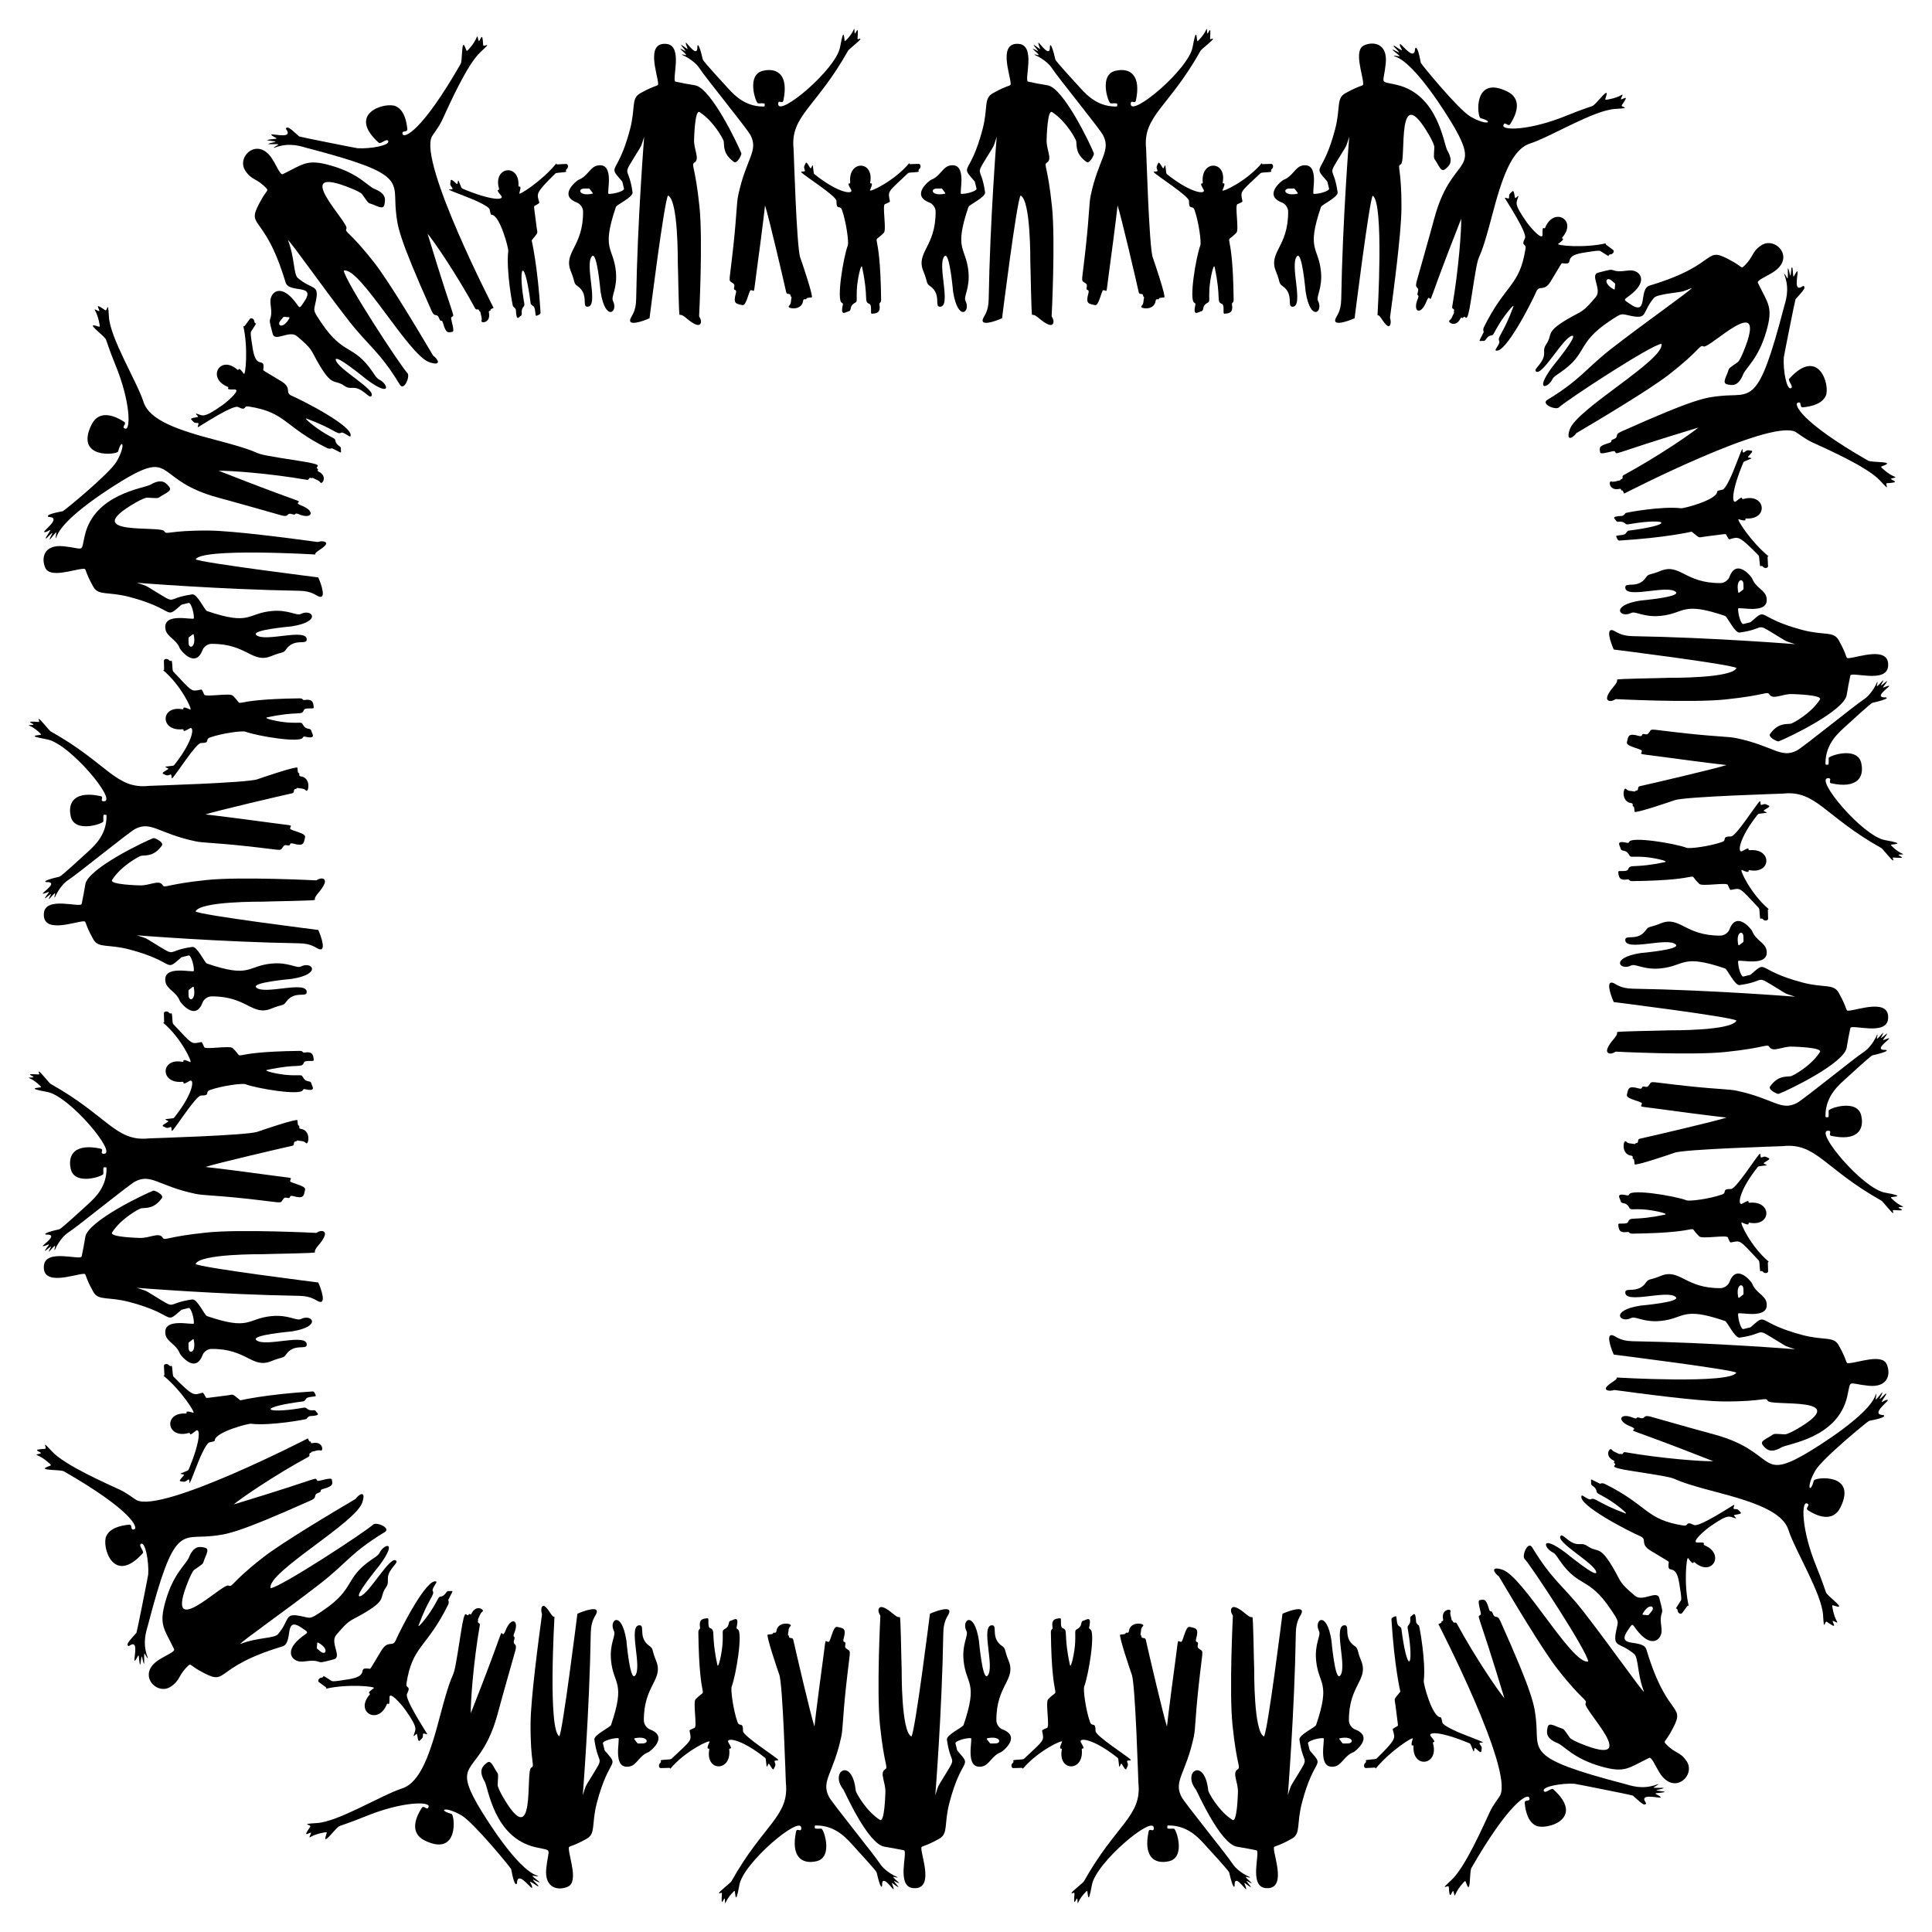 <svg xmlns="http://www.w3.org/2000/svg" viewBox="0 0 1649.739 1649.739"><path d="M1106.526 1394.169c.177-10.785 4.07-14.131 4.99-16.939 1.997-6.095-10.339-1.978-16.416.756 0 0-12.545 100.391-15.791 104.793-8.867-3.956-8.304-56.287-8.35-57.287-.352-7.556-.73-44.924-1.572-44.693-3.453.948-7.733-6.063-14.42-8.338-3.396-1.155-5.45 2.303-2.195 7.172 0 0-3.304 64.597-.324 93.482 3.664 35.521 7.458 35.733 4.259 37.819-4.831 3.15.812 11.18.35 19.826-.053 1-.626 25.833-4.67 23.261-11.922-7.581-20.473-23.31-20.644-24.976-2.985-29.057-22.791-16.352-10.501-.857.799 1.008 20.678 46.505 35.056 48.719 5.547.854 11.049 1.944 16.541 3.095 3.8.797-7.005 31.038 8.032 32.262 17.779 1.448 7.344-25.962 6.894-33.62-.183-3.127.904-.429 15.381-8.606 7.844-4.431 3.754-12.423 8.684-30.995 10.493-39.529 19.453-29.56 7.718-42.994-1.657-1.897-.813-.243-2.659-7.447-.457-1.785 7.888-4.568 13.123-4.432 2.102.055-5.805 26.993 9.429 24.27 6.525-1.166 8.308-9.291 16.395-12.293 1.008-.374 17.773-13.148 1.248-19.374-2.829-1.066-5.203-4.496-5.232-7.476-.29-30.623 17.239-34.77 10.389-51.353-3.782-9.154-2.087-10.046-5.546-12.415-9.963-6.82-3.72-17.376-8.251-17.694-10.765-.756 2.56 36.241-4.227 43.153-4.293 4.372-7.152-29.359-7.311-30.367-4.157-26.291-15.34-17.194-10.603-7.898 1.967 3.859-3.92 10.495-2.453 25.282 2.071 20.868 12.67 17.805-.04 55.009-.678 1.984-14.79 8.329-14.2 12.502 3.442 24.348 9.739 11.482-3.738 33.643-4.179 6.872-3.275 4.644-6.184 13.819-.002.001 5.732-71.383 6.838-138.809zm44.572 94.545c-4.634.131-4.467.227-4.941-.411-2.297-3.09-3.339-3.739-1.917-4.028 10.988-2.236 12.465 4.281 6.858 4.439z"/><path d="M1063.848 1602.772c.229-.546 3.392 1.088 3.597.169 0 0-10.184-4.095-15.104-11.663-5.225-8.037-40.685-51.587-43.482-56.983-7.06-13.62 3.939-19.951 10.589-51.635 1.366-6.506 1.069-14.981 3.981-42.194 3.438-32.131 4.531-29.771 1.497-31.859-2.496-1.718-2.504-1.8-1.981-4.807.487-2.801-2.763-.313-1.526-4.68 2.514-8.874-.352-8.779-5.629-9.919-3.622-.783-5.456 12.958-7.269 12.816-3.424-.27-2.054-4.835-4.538 13.519-6.204 45.847-7.512 58.76-7.512 58.76-2.997-8.912-16.107-65.131-18.082-74.131-.554-2.525-3.877-.31-3.73-3.139.031-.598-1.012-.643-.787-1.448.663-2.371-.002-5.157 2.146-7.066 2.472-2.197-10.863-4.812-12.068 4.379-.318 2.425-2.539.442-2.821 1.751-.143.664-.255.73-4.516 1.125-1.826.169 8.935 31.766 9.801 34.091 3.14 8.432 5.546 91.472 5.659 92.509 3.105 28.616-19.151 35.262-46.544 84.165-.661 1.181-11.038 9.223-10.533 9.949.653.939 2.661-1.488 2.491.693-.911 11.691.753 5.403 2.166 3.879.875.745.018 5.992 1.158 3.282 1.89-4.5 7.062-9.876 7.457-9.706.807.347.479 15.118 4.121-5.107 3.45-19.156 52.848-60.364 52.852-48.524.001 4.175-3.68-.508-4.402 2.837-4.553 21.092 4.351 28.406 17.324 25.482 14.693-3.311 6.125-27.876 4.233-27.844-6.004.103-5.643.208-5.65-1.292-.006-1.303.075-1.409 1.183-1.413 17.618-.063 27.069 12.339 32.843 18.553.907.976 18.488 20.072 18.822 21.531 3.647 15.949 4.687 12.141 4.652 11.139-.354-10.295 8.213 2.456 9.787 3.406.568-1.721-2.717-6.659-.759-5.206 10.089 7.591 1.296-.64 1.091-2.187 10.403 5.813-.938-2.23-.517-3.232z"/><path d="M906.887 1487.357c-3.894 8.617.219 4.27-.216 6.67-3.425 18.887 18.95 19.146 17.076.022-.258-2.634 3.911 1.759-.736-6.261-2.432-4.195 10.07-3.714 31.25 13.159.803.64.58.856 1.349 7.066.248 2 1.308-1.992 1.828-2.025.84-.053 3.392 6.605 4.367 4.407 1.36-3.067 1.857-2.816.638-6.166-.587-1.615 4.106-.427 3.022-1.656-2.622-2.971-29.971-20.231-29.969-24.422.005-8.804-2.98-2.765-4.771-7.848-3.624-10.283-5.899-27.51-4.914-30.125 3.755-9.973 9.894-47.113 5.04-49.012-.848-.332-.973-1.073-.796-1.83 2.394-10.274-2.576-5.96-4.695-5.523-3.526.728-.105 4.277-5.7 7.347-2.362 1.296-1.111 1.879-1.578 11.298-.448 9.037-3.688 22.825-4.448 19.325-5.827-26.82-1.201-29.545-6.158-31.486-2.825-1.106-.493-8.567-2.194-8.45-4.368.301-7.63.796-6.498 8.068.265 1.7-1.465.762-1.428 3.978.784 67.056 9.543 44.549-2.389 57.177-2.354 2.491 1.511 23.321-.803 24.311-4.344 1.86-4.444 1.955-4.266 2.858 1.667 8.443 2.398 6.839-15.49 23.606-1.163 1.09-9.874.411-9.181 1.67.628 1.14-.249 1.674-.81 2.25-1.17 1.201-.916 4.04.892 4.024 7.767-.071 7.753-.699 8.032.63 13.001-15.528 34.641-25.485 33.546-23.062zM805.498 1394.169c.177-10.785 4.07-14.131 4.99-16.939 1.997-6.095-10.34-1.978-16.416.756 0 0-12.545 100.391-15.791 104.793-8.867-3.956-8.304-56.287-8.35-57.287-.352-7.556-.73-44.924-1.572-44.693-3.453.948-7.733-6.063-14.42-8.338-3.396-1.155-5.45 2.303-2.195 7.172 0 0-3.304 64.597-.324 93.482 3.664 35.521 7.458 35.733 4.259 37.819-4.831 3.15.813 11.18.35 19.826-.053 1-.626 25.833-4.67 23.261-11.923-7.581-20.473-23.31-20.644-24.976-2.988-29.088-22.786-16.346-10.501-.857.799 1.008 20.678 46.505 35.056 48.719 5.546.854 11.049 1.944 16.541 3.095 3.799.797-7.005 31.038 8.032 32.262 17.779 1.448 7.344-25.962 6.894-33.62-.183-3.127.904-.429 15.381-8.606 7.844-4.431 3.754-12.423 8.684-30.995 10.493-39.529 19.452-29.56 7.718-42.994-1.657-1.897-.813-.243-2.659-7.447-.457-1.785 7.888-4.568 13.123-4.432 2.102.055-5.805 26.993 9.429 24.27 6.525-1.166 8.308-9.291 16.395-12.293 1.008-.374 17.773-13.148 1.248-19.374-2.829-1.066-5.203-4.496-5.232-7.476-.29-30.623 17.239-34.77 10.389-51.353-3.782-9.156-2.087-10.046-5.546-12.415-9.963-6.82-3.72-17.376-8.251-17.694-10.765-.756 2.56 36.241-4.228 43.153-4.293 4.372-7.152-29.359-7.311-30.367-4.157-26.291-15.34-17.194-10.602-7.898 1.967 3.859-3.92 10.495-2.453 25.282 2.071 20.868 12.67 17.805-.04 55.009-.678 1.984-14.79 8.329-14.2 12.502 3.442 24.348 9.739 11.482-3.737 33.643-4.179 6.872-3.275 4.644-6.185 13.819-.002.001 5.732-71.386 6.838-138.809zm44.572 94.545c-4.634.131-4.466.227-4.941-.411-2.297-3.09-3.339-3.739-1.917-4.028 10.988-2.236 12.465 4.281 6.858 4.439z"/><path d="M762.82 1602.772c.23-.546 3.393 1.088 3.597.169 0 0-10.184-4.095-15.104-11.663-5.225-8.037-40.685-51.587-43.482-56.983-7.06-13.62 3.939-19.951 10.589-51.635 1.366-6.506 1.069-14.981 3.982-42.194 3.438-32.131 4.53-29.771 1.497-31.859-2.496-1.718-2.504-1.8-1.981-4.807.487-2.801-2.763-.313-1.526-4.68 2.514-8.874-.352-8.779-5.629-9.919-3.622-.783-5.456 12.958-7.269 12.816-3.424-.27-2.054-4.835-4.538 13.519-6.204 45.847-7.512 58.76-7.512 58.76-2.997-8.912-16.107-65.131-18.082-74.131-.554-2.525-3.876-.31-3.73-3.139.031-.598-1.012-.643-.787-1.448.663-2.371-.002-5.157 2.146-7.066 2.471-2.196-10.862-4.814-12.068 4.379-.318 2.425-2.539.442-2.821 1.751-.143.664-.255.73-4.516 1.125-1.826.169 8.935 31.766 9.801 34.091 3.14 8.432 5.546 91.472 5.659 92.509 3.105 28.615-19.151 35.263-46.544 84.165-.661 1.181-11.038 9.223-10.533 9.949.653.939 2.661-1.488 2.49.693-.911 11.691.753 5.403 2.167 3.879.875.745.019 5.993 1.158 3.282 1.89-4.5 7.062-9.876 7.457-9.706.807.347.479 15.118 4.121-5.107 3.448-19.14 52.849-60.386 52.852-48.524.001 4.175-3.68-.508-4.402 2.837-4.553 21.092 4.351 28.406 17.324 25.482 14.692-3.311 6.125-27.876 4.233-27.844-6.005.103-5.643.208-5.651-1.292-.006-1.303.075-1.409 1.183-1.413 17.618-.063 27.069 12.339 32.842 18.553.907.976 18.489 20.072 18.822 21.531 3.647 15.949 4.687 12.141 4.652 11.139-.353-10.295 8.213 2.456 9.787 3.406.568-1.721-2.717-6.659-.759-5.206 10.089 7.591 1.296-.64 1.091-2.187 10.404 5.813-.937-2.23-.516-3.232z"/><path d="M605.859 1487.357c-3.894 8.617.219 4.27-.216 6.67-3.425 18.887 18.95 19.146 17.076.022-.258-2.634 3.911 1.759-.737-6.261-2.432-4.195 10.07-3.714 31.25 13.159.802.64.58.856 1.349 7.066.248 2 1.308-1.992 1.828-2.025.84-.053 3.392 6.605 4.367 4.407 1.36-3.067 1.857-2.816.638-6.166-.587-1.615 4.106-.427 3.022-1.656-2.622-2.971-29.971-20.231-29.969-24.422.005-8.804-2.979-2.765-4.771-7.848-3.624-10.283-5.899-27.51-4.914-30.125 3.755-9.973 9.894-47.113 5.04-49.012-.848-.332-.973-1.073-.797-1.83 2.395-10.273-2.576-5.961-4.695-5.523-3.527.728-.105 4.276-5.7 7.347-2.362 1.296-1.111 1.879-1.578 11.298-.448 9.037-3.688 22.825-4.448 19.325-5.828-26.821-1.201-29.546-6.158-31.486-2.825-1.106-.493-8.567-2.194-8.45-4.368.301-7.63.796-6.497 8.068.265 1.7-1.466.762-1.428 3.978.784 67.056 9.543 44.549-2.389 57.177-2.354 2.491 1.511 23.321-.803 24.311-4.344 1.86-4.444 1.955-4.266 2.858 1.667 8.443 2.398 6.839-15.489 23.606-1.163 1.09-9.874.411-9.18 1.67.628 1.14-.249 1.674-.81 2.25-1.17 1.201-.916 4.04.892 4.024 7.767-.071 7.753-.699 8.032.63 13-15.528 34.64-25.485 33.545-23.062zM504.469 1394.169c.177-10.785 4.07-14.131 4.99-16.939 1.997-6.095-10.339-1.978-16.416.756 0 0-12.627 100.816-15.428 104.602-9.885-4.932-4.146-102.1-4.146-102.1-2.312.749-4.633-6.489-8.552-9.023-1.958-1.268-3.671 1.923-2.096 7.044-2.975 21.987-9.601 71.583-9.771 92.962-.255 35.015 4.143 36.096.531 37.98-5.09 2.65 4.546 74.804-24.441 24.415-2.305-4.042-4.276-8.323-4.194-9.834.43-7.936.709-8.917-.421-10.502-3.383-4.718-5.109-11.25-8.808-8.268-3.129 2.614-7.689 5.997-1.889 15.91 3.241 5.611 7.804 47.963 43.431 56.16 15.27 3.487 11.071-.265 9.188 18.188-1.719 16.989 10.351 19.197 18.459 15.501 9.069-4.078 1.283-24.137.8-32.378-.183-3.127.904-.429 15.381-8.606 7.844-4.431 3.754-12.423 8.684-30.995 10.493-39.529 19.452-29.56 7.718-42.994-1.657-1.897-.813-.243-2.659-7.447-.457-1.785 7.888-4.568 13.123-4.432 2.102.055-5.805 26.993 9.429 24.27 6.525-1.166 8.308-9.291 16.395-12.293 1.008-.374 17.773-13.148 1.248-19.374-2.829-1.066-5.203-4.496-5.232-7.476-.29-30.623 17.239-34.77 10.389-51.353-3.781-9.152-2.088-10.047-5.546-12.415-9.963-6.82-3.72-17.376-8.251-17.694-10.765-.756 2.56 36.241-4.228 43.153-4.293 4.372-7.152-29.359-7.311-30.367-4.157-26.291-15.34-17.194-10.603-7.898 1.967 3.859-3.92 10.495-2.453 25.282 2.071 20.868 12.67 17.805-.04 55.009-.678 1.984-14.79 8.329-14.2 12.502 3.442 24.348 9.739 11.482-3.737 33.643-4.179 6.872-3.275 4.644-6.185 13.819.001.002 5.736-71.386 6.841-138.808zm44.573 94.545c-4.634.131-4.466.227-4.941-.411-2.297-3.09-3.339-3.739-1.917-4.028 10.988-2.236 12.464 4.281 6.858 4.439z"/><path d="M454.673 1601.635s7.956 1.303 3.587-.213c-16.956-5.88-43.671-48.854-50.731-60.983-22.113-39.022 3.057-23.85 17.426-77.059 4.249-15.832 15.196-54.237 15.196-54.237 1.794-7.187-3.031-3.154-.882-9.769.872-2.692-1.878-.64-.166-4.776 4.751-11.467-2.763-14.795-7.626-1.724-.215.578-1.279 2.769-1.859 2.568-3.332-1.15 3.411-11.3-27.601 67.509-.305-8.545 2.103-43.035 7.688-75.166.443-2.518-2.477-1.16-1.448-3.798.218-.558-.452-.828-.036-1.538 1.216-2.093 1.721-4.862 3.71-6.211 2.331-1.587-5.258-6.549-9.146 1.317-1.078 2.18-1.773-.227-2.433.921-2.275 3.923-2.954-9.541-6.83 15.971-8.586 55.319-3.339 15.979-17.543 70.038-8.767 33.551-17.044 57.599-32.711 62.693-17.463 5.589-54.687 28.693-73.011 29.561-15.124.897-3.927 1.166-5.399 3.251-6.786 9.588-1.725 5.237.685 4.853.549 1-3.018 5.368-.194 3.663 4.468-2.694 13.191-4.277 13.569-3.887.404.402-1.182 3.837-1.156 5.207.041 3.623 9.314-9.486 12.276-10.629 2.676-1.052 8.014-2.494 21.918-8.153 31.49-12.886 55.5-12.897 54.049-8.272-1.279 4.071-3.95-1.922-5.847 1.029-6.894 10.672-9.018 21.973 2.292 27.694 29.756 14.802 25.99-21.807 23.032-22.637-11.911-3.156-5.856-7.049 8.597 1.299 10.246 5.918 42.24 44.936 42.424 45.936 2.961 16.473 4.877 12.75 4.928 11.749.516-10.289 10.531 3.206 12.759 4.407 1.488-2.869-6.781-9.326 4.285-2.003.375.245.849.594 1.262.275.546-.43-4.471-4.195-4.607-5.616 13.277 6.805-1.07-2.27-.457-3.27z"/><path d="M319.22 1441.517c-7.743 5.487-2.018 3.763-3.618 5.612-12.826 14.699 7.232 26.265 14.65 8.309 1.024-2.434 2.576 3.294 2.312-5.848-.146-5.825 9.328 4.648 13.348 10.159 11.723 16.628 8.846 16.661 7.369 22.034-.528 1.942 2.014-1.347 2.517-1.183.802.26.775 7.407 2.537 5.738 2.434-2.338 2.798-1.924 2.865-5.498.034-1.722 4.033 1.131 3.449-.42-.379-1.009-19.284-29.515-17.1-33.979 3.804-7.769-1.256-3.889-.437-9.044 5.045-32.379 17.204-29.917 35.625-67.234.656-1.328.426-3.007.227-3.316-.453-.701-.238-.268 3.191-7.302.843-1.731-1.521-.634-3.075-.892-2.405-.396-2.21 3.942-6.844 4.705-2.01.323-1.559 1.263-6.409 9.336-5.096 8.471-13.548 18.417-12.348 15.18 8.68-23.547 14.023-25.961 12.043-29.377-1.088-1.88 4.127-7.505 3.092-7.95-7.965-3.976-31.012 41.527-34.721 50.226-2.671 6.129-6.479-.84-12.31 8.746-9.914 16.3-8.95 15.588-10.206 15.408-11.519-1.631 1.226 5.825-17.014 8.908-15.289 2.531-14.621 1.885-15.833 1.122-10.413-6.449-3.558-2.916-8.427-2.328-1.683.204-3.249 2.585-1.766 3.73 6.358 4.903 6.716 4.393 6.164 5.616 18.645-4.281 42.696-1.876 40.719-.458zM274.004 1351.819c22.478-17.588 25.647-26.03 54.413-43.485 5.96-3.558-7.136-9.066-9.819-6.497-6.182 5.937-79.531 53.974-87.583 54.298-3.116-13.582 72.945-55.721 78.376-73.277 3.517-10.748-2.94-7.043-5.749-2.945-19.119 11.313-62.175 36.887-79.002 49.978-27.708 21.57-25.876 25.716-29.532 24.008-4.987-2.334-56.271 49.977-34.252-4.074 1.749-4.319 3.771-8.454 5.019-9.334 6.472-4.572 7.417-4.961 7.927-6.812 1.5-5.24 5.817-11.026 1.178-12.117-4.459-1.018-9.5-1.885-13.674 8.393-2.42 5.963-12.974 13.272-19.743 36.513-6.202 21.297-1.516 23.813 7.11 41.743 1.052 2.157-6.481 4.962-13.079 9.166-19.185 12.288-1.785 30.798 10.154 22.903 8.593-5.671 6.137-9.769 15.214-18.146 1.872-1.725 1.763-.035 8.56 3.914 27.483 15.589 8.791-1.345 71.596-20.15 10.055-3.053.249-27.691 17.599-15.162 6.121 4.104 3.782 2.688-3.219 8.845-12.881 11.301-5.582 18.833 1.057 19.237 4.766.267 10.074-1.928 16.059.283 1.506.538 2.569.444 12.483-2.209 7.265-1.969-3.564-14.21 1.991-20.775 11.074-13.11 11.717-11.833 20.68-16.857 24.07-13.583 15.188-14.177 21.815-23.799 4.03-5.86-1.627-7.619 5.633-16.951 2.178-2.785 4.172-4.656 3.129-5.767-5.006-5.321-23.298 28.839-30.956 30.288-5.84 1.045 15.731-25.134 16.476-26.135 16.248-21.75 4.128-18.957.128-10.759-.86 1.817-3.225 3.256-6.552 5.523-23.829 16.34-13.615 24.645-41.605 43.54-11.783 7.931-9.922 6.561-18.926 4.782-14.595-2.879-8.9 2.807-19.474 15.389-3.234 3.862-17.216 2.557-32.373 8.483.959-2.206 39.619-29.179 68.941-52.035zm-.095 58.567c-3.486-2.846-3.428-2.669-3.353-3.447.369-3.767.064-4.888 1.284-4.216 9.477 5.234 6.242 11.072 2.069 7.663z"/><path d="M123.417 1411.961s4.043 6.969 2.45 2.646c-4.646-12.581-.614-22.621.597-27.333 22.497-86.312 28.036-72.76 54.661-75.679 12.045-1.34 20.056-1.646 84.308-30.403 6.659-3.005.767-4.41 7.178-6.782 2.645-.98-.617-1.894 3.669-3.105 8.654-2.441 7.709-4.223 7.093-7.877-.414-2.459-11.364 1.87-12.364.965-3.533-3.195 9.204-4.194-71.475 20.249 6.164-5.223 34.675-24.808 63.76-40.601 2.258-1.217-.566-2.684 2.139-3.512.572-.175.385-.874 1.197-.987 2.386-.341 4.882-1.665 7.139-.93 2.65.842 2.067-8.211-6.772-6.336-2.374.505-.88-1.543-2.186-1.35-.665.096-.74.042-1.918-2.676 0 0-124.054 63.944-146.285 52.734-1.739-.89-8.018-6.018-14.121-8.831-11.706-5.443-47.333-21.019-58.111-32.773-10.363-11.273-3.409-2.35-5.967-2.212-11.757.624-5.156 1.891-3.319 3.538-.404 1.001-6.019.985-2.96 2.115 4.889 1.836 11.417 7.722 11.346 8.261-.073.568-3.753 1.453-4.821 2.325-2.844 2.321 13.124 1.384 15.986 3.035 58.092 33.339 63.436 48.112 60.064 49.401-3.993 1.524-1.047-4.247-4.568-3.897-7.553.732-16.411 3.023-19.465 9.935-3.844 8.732 6.013 42.417 31.257 14.41 1.474-1.641-4.27-6.843-1.444-8.052 3.671-1.571 6.736 15.247 6.09 26.167-.099 1.283-9.696 49.424-10.042 49.814-4.737 5.374-7.471 8.13-7.63 9.894-.071.797.517 1.943 1.52 1.23 8.293-5.904 3.871 9.908 4.368 12.821 1.849-.362 3.416-6.714 3.714-3.768 1.541 15.488 1.464 1.072 2.637-.054 3.334 15.477 1.178-2.247 2.275-2.382z"/><path d="M165.147 1206.358c-9.027-2.683-4.208.75-6.642.641-19.384-.958-16.252 21.981 2.544 16.646 2.55-.707-1.059 4.077 6.036-1.815 3.871-3.191 4.724 7.494-5.989 32.987-.395.952-.667.785-6.43 3.224-1.855.791 2.284.751 2.46 1.249.28.794-5.384 5.218-2.998 5.57 3.321.466 3.215 1.011 6.079-1.16 4.215-3.182-2.972 15.707 9.374-16.067.931-2.518 6.526-15.408 9.235-15.997 4.244-.92 4.476-.848 4.613-1.972.9-6.898 28.322-14.229 30.928-13.921 16.502 1.951 47.356-3.727 47.41-4.147.051-.369 1.714-2.338 3.046-2.393 10.388-.441 5.687-2.594 4.897-4.116-1.12-2.151-4.234.722-7.905-2.457-1.569-1.364-1.991-.434-11.345.769-25.894 3.312-28.588-2.016 8.753-6.808.668-.087 2.11-1.922 2.245-2.24.858-2.028 8.457-1.417 8.199-2.511-.222-.946-1.183-3.773-2.649-3.69-40.384 2.47-61.771 7.599-61.771 7.599-7.706-6.115-5.122-4.97-11.123-4.232-18.951 2.331-17.804 2.647-18.413 1.547-2.156-3.875-2.262-3.981-3.148-3.739-7.139 1.903-7.19 3.722-24.39-13.786-1.12-1.142-.663-9.968-1.903-9.259-1.124.644-1.681-.245-2.271-.817-1.23-1.192-4.064-.942-4.001.93.27 8.023.899 7.986-.422 8.314 15.245 12.491 27.645 32.252 25.581 31.651zM255.569 1106.526c10.785.177 14.131 4.07 16.939 4.99 6.095 1.997 1.978-10.339-.756-16.416 0 0-100.391-12.545-104.793-15.791 3.955-8.867 56.287-8.304 57.287-8.35 7.556-.352 44.924-.73 44.693-1.572-.948-3.453 6.063-7.733 8.338-14.42 1.155-3.396-2.303-5.45-7.172-2.195 0 0-64.597-3.304-93.482-.324-35.521 3.664-35.733 7.458-37.819 4.259-3.15-4.831-11.18.812-19.826.35-1-.053-25.833-.626-23.261-4.67 7.582-11.922 23.31-20.473 24.976-20.644 4.696-.482 10.952.419 17.524-8.639 2.087-2.875-6.244-6.792-7.244-6.419-6.819 2.547-56.026 25.875-58.142 39.613-.854 5.546-1.944 11.049-3.095 16.541-.797 3.8-31.038-7.005-32.262 8.032-1.448 17.779 25.962 7.344 33.62 6.894 3.127-.183.429.904 8.606 15.381 4.431 7.844 12.423 3.754 30.995 8.684 39.529 10.493 29.56 19.453 42.994 7.718 1.897-1.657.243-.813 7.447-2.659 1.785-.457 4.568 7.888 4.432 13.123-.055 2.102-26.993-5.805-24.27 9.429 1.166 6.525 9.291 8.308 12.293 16.395.374 1.008 13.148 17.773 19.374 1.248 1.066-2.829 4.496-5.203 7.476-5.232 30.622-.29 34.77 17.239 51.353 10.389 9.154-3.782 10.046-2.087 12.415-5.546 6.82-9.963 17.376-3.72 17.694-8.251.756-10.765-36.241 2.56-43.153-4.227-4.372-4.293 29.359-7.152 30.367-7.311 26.291-4.157 17.194-15.34 7.899-10.603-3.859 1.967-10.495-3.92-25.282-2.453-20.868 2.07-17.805 12.67-55.009-.04-1.984-.678-8.329-14.79-12.502-14.2-24.348 3.442-11.482 9.739-33.643-3.738-6.872-4.179-4.644-3.275-13.819-6.184-.002-.002 71.383 5.732 138.808 6.838zm-94.545 44.572c-.131-4.634-.227-4.467.411-4.941 3.09-2.297 3.739-3.339 4.028-1.917 2.237 10.988-4.28 12.465-4.439 6.858z"/><path d="M46.967 1063.848c.546.229-1.088 3.392-.169 3.597 0 0 4.095-10.184 11.663-15.104 8.037-5.225 51.587-40.685 56.983-43.482 13.619-7.06 19.951 3.939 51.635 10.589 6.507 1.366 14.981 1.069 42.194 3.981 32.131 3.438 29.771 4.531 31.859 1.497 1.718-2.496 1.8-2.504 4.808-1.981 2.801.487.313-2.763 4.68-1.526 8.874 2.514 8.779-.352 9.919-5.629.783-3.622-12.959-5.456-12.816-7.269.269-3.424 4.835-2.054-13.519-4.538-45.847-6.204-58.76-7.512-58.76-7.512 8.912-2.997 65.131-16.107 74.131-18.082 2.525-.554.31-3.877 3.139-3.73.598.031.643-1.012 1.449-.787 2.371.663 5.157-.002 7.066 2.146 2.196 2.471 4.814-10.862-4.379-12.068-2.425-.318-.442-2.539-1.751-2.821-.664-.143-.73-.255-1.125-4.516-.169-1.826-31.766 8.935-34.091 9.801-8.432 3.14-91.472 5.546-92.509 5.659-28.615 3.105-35.263-19.151-84.165-46.544-1.181-.662-9.223-11.038-9.949-10.533-.939.653 1.488 2.661-.693 2.491-11.691-.911-5.402.753-3.879 2.167-.745.875-5.993.019-3.282 1.157 4.5 1.89 9.876 7.062 9.706 7.457-.348.807-15.118.479 5.107 4.121 19.141 3.448 60.385 52.849 48.524 52.852-4.175.001.508-3.68-2.837-4.402-21.092-4.553-28.405 4.351-25.482 17.324 3.311 14.693 27.876 6.125 27.844 4.233-.103-6.004-.208-5.643 1.292-5.65 1.303-.006 1.409.075 1.413 1.183.063 17.618-12.338 27.069-18.553 32.843-.976.907-20.072 18.488-21.531 18.822-15.949 3.647-12.141 4.687-11.139 4.652 10.295-.354-2.456 8.214-3.406 9.787 1.721.568 6.659-2.717 5.206-.759-7.591 10.089.64 1.296 2.187 1.091-5.816 10.403 2.228-.938 3.23-.517z"/><path d="M162.382 906.887c-8.617-3.894-4.269.219-6.67-.216-18.887-3.425-19.146 18.95-.022 17.076 2.634-.258-1.759 3.911 6.261-.736 4.195-2.431 3.714 10.07-13.159 31.25-.64.803-.856.58-7.066 1.349-2 .248 1.992 1.308 2.025 1.828.053.84-6.605 3.392-4.407 4.367 3.067 1.36 2.816 1.857 6.166.638 1.614-.587.427 4.106 1.655 3.022 2.971-2.622 20.231-29.971 24.422-29.969 8.804.005 2.765-2.979 7.848-4.771 10.283-3.624 27.51-5.899 30.126-4.914 9.973 3.755 47.113 9.894 49.012 5.04.332-.848 1.073-.973 1.83-.797 10.274 2.394 5.96-2.576 5.523-4.695-.731-3.543-4.267-.087-7.347-5.7-1.296-2.362-1.879-1.111-11.298-1.578-9.037-.448-22.825-3.687-19.325-4.448 26.816-5.826 29.546-1.201 31.486-6.158 1.106-2.825 8.567-.493 8.45-2.194-.301-4.368-.796-7.63-8.069-6.498-1.7.265-.762-1.466-3.978-1.428-67.056.784-44.549 9.543-57.177-2.389-2.491-2.354-23.321 1.511-24.311-.803-1.86-4.344-1.956-4.444-2.858-4.266-8.443 1.668-6.84 2.398-23.606-15.489-1.09-1.163-.411-9.874-1.67-9.18-1.14.628-1.674-.249-2.25-.81-1.2-1.17-4.04-.916-4.024.892.071 7.767.699 7.753-.63 8.032 15.529 13 25.485 34.64 23.063 33.545zM255.569 805.498c10.785.177 14.131 4.07 16.939 4.99 6.095 1.997 1.978-10.339-.756-16.416 0 0-100.391-12.545-104.793-15.791 3.955-8.867 56.287-8.304 57.287-8.35 7.556-.352 44.924-.73 44.693-1.572-.948-3.453 6.063-7.733 8.338-14.42 1.155-3.396-2.303-5.45-7.172-2.195 0 0-64.597-3.304-93.482-.324-35.521 3.664-35.733 7.458-37.819 4.259-3.15-4.831-11.18.812-19.826.35-1-.053-25.833-.626-23.261-4.67 7.582-11.922 23.31-20.473 24.976-20.644 4.681-.481 10.952.419 17.524-8.639 2.087-2.875-6.244-6.792-7.244-6.419-6.818 2.547-56.026 25.876-58.142 39.613-.854 5.546-1.944 11.049-3.095 16.541-.797 3.8-31.038-7.005-32.262 8.032-1.448 17.779 25.962 7.344 33.62 6.894 3.127-.183.429.904 8.606 15.381 4.431 7.844 12.423 3.754 30.995 8.684 39.529 10.493 29.56 19.453 42.994 7.718 1.897-1.657.243-.813 7.447-2.659 1.785-.457 4.568 7.888 4.432 13.123-.055 2.102-26.993-5.805-24.27 9.429 1.166 6.525 9.291 8.308 12.293 16.395.374 1.008 13.148 17.773 19.374 1.248 1.066-2.829 4.496-5.203 7.476-5.232 30.622-.29 34.77 17.239 51.353 10.389 9.152-3.781 10.047-2.088 12.415-5.546 6.82-9.963 17.376-3.72 17.694-8.251.756-10.765-36.241 2.56-43.153-4.228-4.372-4.293 29.359-7.152 30.367-7.311 26.291-4.157 17.194-15.34 7.899-10.603-3.859 1.967-10.495-3.92-25.282-2.453-20.868 2.071-17.805 12.67-55.009-.04-1.984-.678-8.329-14.79-12.502-14.2-24.348 3.442-11.482 9.739-33.643-3.737-6.872-4.179-4.644-3.275-13.819-6.185-.002-.001 71.386 5.733 138.808 6.839zm-94.545 44.572c-.131-4.634-.227-4.466.411-4.941 3.09-2.297 3.739-3.339 4.028-1.917 2.237 10.988-4.28 12.465-4.439 6.858z"/><path d="M46.967 762.82c.546.23-1.088 3.393-.169 3.597 0 0 4.095-10.184 11.663-15.104 8.037-5.225 51.587-40.685 56.983-43.482 13.619-7.06 19.951 3.939 51.635 10.589 6.507 1.366 14.981 1.069 42.194 3.981 32.131 3.438 29.771 4.53 31.859 1.497 1.718-2.496 1.8-2.504 4.808-1.981 2.801.487.313-2.763 4.68-1.526 8.874 2.514 8.779-.352 9.919-5.629.783-3.622-12.959-5.456-12.816-7.269.269-3.424 4.835-2.054-13.519-4.538-45.847-6.204-58.76-7.512-58.76-7.512 8.912-2.997 65.131-16.107 74.131-18.082 2.525-.554.31-3.877 3.139-3.73.598.031.643-1.012 1.449-.787 2.371.663 5.157-.002 7.066 2.146 2.196 2.471 4.815-10.862-4.379-12.068-2.425-.318-.442-2.539-1.751-2.821-.664-.143-.73-.255-1.125-4.516-.169-1.826-31.766 8.935-34.091 9.801-8.432 3.14-91.472 5.546-92.509 5.659-28.615 3.105-35.262-19.151-84.165-46.544-1.181-.662-9.223-11.038-9.949-10.533-.939.653 1.488 2.661-.693 2.491-11.691-.911-5.402.753-3.879 2.166-.745.875-5.993.018-3.282 1.158 4.5 1.89 9.876 7.062 9.706 7.457-.348.807-15.118.479 5.107 4.121 19.14 3.448 60.386 52.849 48.524 52.852-4.175.001.508-3.68-2.837-4.402-21.092-4.553-28.405 4.351-25.482 17.324 3.311 14.693 27.876 6.125 27.844 4.233-.103-6.005-.208-5.643 1.292-5.651 1.303-.006 1.409.075 1.413 1.183.063 17.618-12.338 27.069-18.553 32.842-.976.907-20.072 18.489-21.531 18.822-15.949 3.647-12.141 4.687-11.139 4.652 10.295-.353-2.456 8.214-3.406 9.787 1.721.568 6.659-2.717 5.206-.759-7.592 10.089.64 1.296 2.187 1.091-5.816 10.405 2.228-.936 3.23-.515z"/><path d="M162.382 605.859c-8.617-3.894-4.269.219-6.67-.216-18.887-3.425-19.146 18.95-.022 17.076 2.634-.258-1.759 3.911 6.261-.736 4.195-2.431 3.714 10.07-13.159 31.25-.64.803-.856.58-7.066 1.349-2 .248 1.992 1.308 2.025 1.828.053.84-6.605 3.392-4.407 4.367 3.067 1.36 2.816 1.857 6.166.638 1.614-.587.427 4.106 1.655 3.022 2.971-2.622 20.231-29.971 24.422-29.969 8.804.005 2.765-2.979 7.848-4.771 10.283-3.624 27.51-5.899 30.126-4.914 9.973 3.755 47.113 9.894 49.012 5.04.332-.848 1.073-.973 1.83-.797 10.273 2.394 5.961-2.575 5.523-4.695-.731-3.543-4.267-.087-7.347-5.7-1.296-2.362-1.879-1.111-11.298-1.578-9.037-.448-22.825-3.687-19.325-4.448 26.818-5.827 29.546-1.201 31.486-6.158 1.106-2.825 8.567-.493 8.45-2.194-.301-4.368-.796-7.63-8.069-6.497-1.7.265-.762-1.466-3.978-1.428-67.056.784-44.549 9.543-57.177-2.389-2.491-2.354-23.321 1.511-24.311-.803-1.86-4.344-1.956-4.444-2.858-4.266-8.443 1.667-6.84 2.398-23.606-15.489-1.09-1.163-.411-9.874-1.67-9.181-1.14.628-1.674-.249-2.25-.81-1.2-1.17-4.04-.916-4.024.892.071 7.767.699 7.753-.63 8.032 15.529 13 25.486 34.639 23.063 33.545z"/><g><path d="M255.569 504.469c10.785.177 14.131 4.07 16.939 4.99 6.095 1.997 1.978-10.339-.756-16.416 0 0-100.815-12.626-104.602-15.428 4.93-9.885 102.1-4.146 102.1-4.146-.749-2.312 6.488-4.633 9.023-8.552 1.258-1.944-1.892-3.681-7.044-2.096-21.987-2.975-71.583-9.601-92.962-9.771-35.015-.255-36.097 4.143-37.98.531-2.65-5.09-74.804 4.546-24.415-24.441 4.042-2.305 8.323-4.276 9.834-4.194 7.936.43 8.917.709 10.502-.421 4.718-3.383 11.25-5.109 8.268-8.808-2.614-3.129-5.997-7.689-15.91-1.889-5.576 3.221-47.963 7.804-56.16 43.431-3.487 15.27.265 11.07-18.188 9.188-16.99-1.719-19.197 10.351-15.501 18.459 4.074 9.062 24.145 1.283 32.378.8 3.127-.183.429.904 8.606 15.381 4.431 7.844 12.423 3.754 30.995 8.684 39.529 10.493 29.56 19.452 42.994 7.718 1.897-1.657.243-.813 7.447-2.659 1.785-.457 4.568 7.888 4.432 13.123-.055 2.102-26.993-5.805-24.27 9.429 1.166 6.525 9.291 8.308 12.293 16.395.374 1.008 13.148 17.773 19.374 1.248 1.066-2.829 4.496-5.203 7.476-5.232 30.623-.29 34.77 17.239 51.353 10.389 9.152-3.781 10.047-2.088 12.415-5.546 6.82-9.963 17.376-3.72 17.694-8.251.756-10.765-36.241 2.56-43.153-4.228-4.372-4.293 29.359-7.152 30.367-7.311 26.291-4.157 17.194-15.34 7.899-10.603-3.859 1.967-10.495-3.92-25.282-2.453-20.868 2.07-17.805 12.67-55.009-.04-1.984-.678-8.329-14.79-12.502-14.2-24.348 3.442-11.482 9.739-33.643-3.737-6.872-4.179-4.644-3.275-13.819-6.185-.003.001 71.385 5.736 138.807 6.841zm-94.545 44.573c-.131-4.634-.227-4.466.411-4.941 3.09-2.297 3.739-3.339 4.028-1.917 2.237 10.988-4.28 12.464-4.439 6.858z"/><path d="M48.104 454.673s-1.303 7.956.213 3.587c5.88-16.956 48.854-43.67 60.983-50.731 39.023-22.112 23.85 3.057 77.059 17.426 15.84 4.251 54.237 15.196 54.237 15.196 7.186 1.794 3.154-3.031 9.769-.882 2.692.872.64-1.878 4.776-.166 11.467 4.751 14.795-2.763 1.724-7.626-.578-.215-2.769-1.279-2.568-1.859 1.15-3.333 11.298 3.41-67.509-27.601 8.543-.304 43.037 2.103 75.166 7.688 2.518.443 1.16-2.477 3.798-1.448.558.218.828-.452 1.538-.036 2.093 1.216 4.862 1.721 6.211 3.71 1.587 2.331 6.532-5.266-1.317-9.146-2.18-1.078.227-1.773-.921-2.432-3.923-2.275 9.54-2.954-15.971-6.83-55.312-8.585-15.999-3.344-70.038-17.543-33.549-8.766-57.599-17.045-62.694-32.711-5.587-17.454-28.693-54.69-29.561-73.011-.897-15.124-1.166-3.927-3.251-5.399-9.588-6.786-5.237-1.725-4.853.685-1 .549-5.368-3.018-3.663-.194 2.694 4.468 4.278 13.191 3.887 13.569-.402.404-3.837-1.182-5.207-1.156-3.623.041 9.486 9.314 10.629 12.276 1.059 2.693 2.482 7.984 8.153 21.918 12.892 31.504 12.893 55.499 8.272 54.049-4.071-1.279 1.922-3.95-1.029-5.847-10.667-6.891-21.972-9.022-27.694 2.292-14.802 29.756 21.807 25.99 22.637 23.032 3.156-11.91 7.048-5.856-1.299 8.597-5.917 10.243-44.936 42.24-45.936 42.424-16.473 2.961-12.75 4.877-11.749 4.928 10.29.516-3.203 10.524-4.408 12.759 2.869 1.488 9.326-6.781 2.003 4.285-.245.375-.594.849-.275 1.262.43.546 4.195-4.471 5.616-4.607-6.802 13.276 2.271-1.071 3.272-.458z"/><path d="M208.222 319.22c-5.488-7.743-3.763-2.018-5.612-3.618-14.699-12.826-26.265 7.232-8.309 14.65 2.434 1.024-3.294 2.576 5.848 2.312 5.825-.146-4.648 9.328-10.159 13.348-16.628 11.723-16.661 8.846-22.034 7.369-1.942-.528 1.347 2.014 1.184 2.517-.26.801-7.407.775-5.738 2.537 2.338 2.434 1.924 2.798 5.498 2.865 1.722.034-1.131 4.033.42 3.449 1.009-.379 29.515-19.283 33.979-17.1 7.769 3.804 3.889-1.256 9.044-.437 32.313 5.035 30.016 17.254 67.234 35.625 1.328.656 3.007.426 3.316.227.701-.453.269-.238 7.302 3.191 1.731.843.634-1.521.892-3.075.396-2.405-3.942-2.21-4.705-6.844-.323-2.01-1.263-1.559-9.336-6.409-8.492-5.109-18.412-13.546-15.18-12.348 23.546 8.68 25.961 14.022 29.377 12.043 1.88-1.088 7.505 4.127 7.95 3.092 3.976-7.965-41.527-31.011-50.226-34.721-6.129-2.671.84-6.479-8.746-12.31-16.3-9.914-15.588-8.95-15.408-10.206 1.631-11.519-5.826 1.223-8.908-17.014-2.532-15.289-1.885-14.622-1.122-15.833 6.445-10.407 2.916-3.561 2.328-8.427-.204-1.683-2.585-3.249-3.73-1.766-4.903 6.358-4.393 6.716-5.616 6.164 4.279 18.646 1.875 42.696.457 40.719z"/></g><g><path d="M297.92 274.004c16.952 21.665 26.31 26.108 43.485 54.413 3.561 5.965 9.058-7.145 6.497-9.819-5.946-6.192-53.974-79.537-54.298-87.583 13.883-3.186 55.461 72.865 73.277 78.376 10.748 3.517 7.045-2.939 2.945-5.749-11.313-19.119-36.887-62.175-49.978-79.002-21.57-27.707-25.716-25.876-24.008-29.532 2.334-4.987-49.977-56.271 4.074-34.252 4.319 1.749 8.454 3.771 9.334 5.019 4.572 6.472 4.962 7.417 6.812 7.927 5.24 1.5 11.026 5.817 12.117 1.178 1.018-4.459 1.886-9.5-8.393-13.674-5.963-2.42-13.272-12.974-36.513-19.743-21.297-6.202-23.812-1.516-41.743 7.11-2.157 1.052-4.962-6.481-9.165-13.079-12.288-19.185-30.798-1.786-22.903 10.154 5.67 8.593 9.769 6.137 18.146 15.214 1.725 1.872.035 1.763-3.914 8.56-15.589 27.483 1.345 8.79 20.15 71.596 3.051 10.05 27.697.241 15.162 17.599-4.104 6.121-2.688 3.782-8.845-3.219-11.301-12.881-18.833-5.581-19.237 1.057-.267 4.765 1.928 10.074-.283 16.059-.546 1.529-.424 2.644 2.209 12.483 1.969 7.265 14.21-3.564 20.775 1.991 13.11 11.074 11.833 11.717 16.857 20.68 13.584 24.07 14.177 15.188 23.799 21.815 5.86 4.03 7.619-1.627 16.951 5.633 2.785 2.178 4.656 4.172 5.767 3.129 5.321-5.006-28.839-23.298-30.288-30.956-1.045-5.84 25.135 15.732 26.135 16.477 21.747 16.247 18.96 4.129 10.759.128-1.817-.86-3.256-3.225-5.523-6.551-16.338-23.825-24.66-13.636-43.54-41.605-7.931-11.784-6.561-9.922-4.782-18.926 2.881-14.606-2.78-8.878-15.389-19.474-3.862-3.234-2.556-17.215-8.483-32.373 2.205.957 29.176 39.614 52.034 68.939zm-58.567-.095c2.846-3.486 2.669-3.428 3.448-3.353 3.767.369 4.888.064 4.216 1.284-5.235 9.477-11.073 6.242-7.664 2.069z"/><path d="M237.778 123.417s-6.969 4.043-2.646 2.45c12.581-4.646 22.621-.614 27.333.597 86.277 22.488 72.746 27.905 75.679 54.661 1.312 11.795 1.448 19.617 30.403 84.308 3.005 6.659 4.41.767 6.782 7.178.98 2.645 1.894-.617 3.105 3.669 2.441 8.654 4.223 7.709 7.877 7.093 2.459-.414-1.87-11.364-.965-12.364 3.197-3.533 4.192 9.2-20.249-71.475 5.172 6.105 24.755 34.576 40.601 63.76 1.217 2.258 2.684-.566 3.512 2.139.175.572.873.385.987 1.197.341 2.386 1.665 4.882.93 7.139-.842 2.65 8.211 2.067 6.336-6.772-.505-2.374 1.543-.88 1.35-2.186-.096-.665-.042-.74 2.676-1.918 0 0-63.998-123.944-52.734-146.285.89-1.739 6.018-8.018 8.831-14.121 5.533-11.903 21.125-47.43 32.773-58.111 11.278-10.368 2.349-3.418 2.212-5.967-.624-11.757-1.891-5.156-3.538-3.319-1.001-.404-.985-6.019-2.115-2.96-1.836 4.889-7.722 11.417-8.261 11.346-.568-.073-1.453-3.753-2.325-4.821-2.321-2.844-1.384 13.124-3.035 15.986-33.589 58.532-48.178 63.264-49.401 60.064-1.524-3.993 4.247-1.047 3.897-4.568-.732-7.553-3.023-16.411-9.935-19.465-8.732-3.844-42.416 6.013-14.41 31.257 1.641 1.474 6.843-4.27 8.052-1.444 1.571 3.67-15.247 6.736-26.167 6.09-1.288-.099-49.424-9.696-49.814-10.042-5.374-4.737-8.13-7.471-9.894-7.63-.797-.071-1.943.517-1.23 1.52 5.904 8.293-9.908 3.871-12.821 4.368.362 1.849 6.715 3.416 3.768 3.714-15.487 1.54-1.072 1.464.054 2.637-15.478 3.334 2.246 1.177 2.382 2.275z"/><path d="M443.381 165.147c2.684-9.027-.75-4.208-.64-6.642.958-19.384-21.982-16.252-16.646 2.544.707 2.55-4.077-1.059 1.815 6.036 3.286 3.987-7.927 4.542-32.987-5.989-.952-.395-.785-.667-3.224-6.43-.791-1.855-.751 2.284-1.249 2.46-.794.28-5.218-5.384-5.57-2.998-.466 3.321-1.011 3.215 1.16 6.079 3.183 4.215-15.709-2.972 16.067 9.374 2.376.878 15.404 6.506 15.997 9.235.92 4.244.848 4.476 1.972 4.613 6.898.899 14.229 28.322 13.921 30.928-1.951 16.502 3.727 47.356 4.147 47.41.369.051 2.338 1.714 2.393 3.046.441 10.388 2.593 5.687 4.116 4.897 2.151-1.12-.722-4.234 2.457-7.905 1.363-1.569.434-1.991-.769-11.345-3.318-25.947 2.026-28.512 6.808 8.753.087.668 1.922 2.111 2.24 2.245 2.028.858 1.417 8.457 2.511 8.199.946-.222 3.773-1.183 3.69-2.649-2.47-40.384-7.599-61.771-7.599-61.771 6.115-7.706 4.97-5.122 4.232-11.122-2.332-18.951-2.647-17.804-1.547-18.413 3.875-2.156 3.981-2.262 3.739-3.148-1.919-7.199-3.687-7.225 13.786-24.39 1.142-1.12 9.968-.663 9.259-1.903-.644-1.124.245-1.681.817-2.271 1.192-1.23.942-4.064-.93-4.001-8.023.27-7.986.899-8.314-.422-12.496 15.249-32.253 27.644-31.652 25.58z"/></g><g><path d="M543.213 255.569c-.177 10.785-4.07 14.131-4.99 16.939-1.997 6.095 10.34 1.978 16.416-.756 0 0 12.545-100.391 15.791-104.793 8.867 3.956 8.304 56.287 8.35 57.287.352 7.556.73 44.924 1.572 44.693 3.453-.948 7.733 6.063 14.42 8.338 3.396 1.155 5.45-2.303 2.195-7.172 0 0 3.304-64.597.324-93.482-3.664-35.521-7.458-35.733-4.259-37.819 4.831-3.15-.813-11.18-.35-19.826.053-1 .626-25.833 4.67-23.261 11.922 7.582 20.473 23.31 20.644 24.976.482 4.696-.419 10.952 8.639 17.524 2.875 2.087 6.792-6.244 6.419-7.244-2.547-6.819-25.875-56.026-39.613-58.142-5.546-.854-11.049-1.944-16.541-3.095-3.799-.797 7.005-31.038-8.032-32.262-17.779-1.448-7.344 25.962-6.894 33.62.183 3.127-.904.429-15.381 8.606-7.844 4.431-3.754 12.423-8.684 30.995-10.493 39.529-19.452 29.56-7.718 42.994 1.657 1.897.814.243 2.659 7.447.457 1.785-7.888 4.568-13.123 4.432-2.102-.055 5.805-26.993-9.429-24.27-6.525 1.166-8.308 9.291-16.395 12.293-1.008.374-17.773 13.148-1.248 19.374 2.829 1.066 5.203 4.496 5.232 7.476.29 30.623-17.239 34.77-10.389 51.353 3.781 9.152 2.088 10.047 5.546 12.415 9.963 6.82 3.72 17.376 8.251 17.694 10.765.756-2.56-36.241 4.228-43.153 4.293-4.372 7.152 29.359 7.311 30.367 4.157 26.291 15.34 17.194 10.603 7.898-1.967-3.859 3.92-10.495 2.453-25.282-2.071-20.868-12.67-17.805.04-55.009.678-1.984 14.79-8.329 14.2-12.502-3.442-24.348-9.739-11.482 3.737-33.643 4.179-6.872 3.275-4.644 6.185-13.819.001-.001-5.734 71.387-6.839 138.809zm-44.572-94.545c4.634-.131 4.466-.227 4.941.411 2.297 3.09 3.339 3.739 1.917 4.029-10.989 2.236-12.465-4.281-6.858-4.44z"/><path d="M585.891 46.967c-.23.546-3.393-1.088-3.597-.169 0 0 10.184 4.095 15.104 11.663 5.225 8.037 40.685 51.587 43.482 56.983 7.06 13.619-3.939 19.951-10.589 51.635-1.366 6.507-1.069 14.981-3.982 42.194-3.438 32.131-4.53 29.771-1.497 31.859 2.497 1.718 2.504 1.8 1.981 4.808-.487 2.801 2.763.313 1.526 4.68-2.514 8.874.352 8.779 5.629 9.919 3.622.783 5.456-12.959 7.269-12.816 3.424.27 2.054 4.835 4.538-13.519 6.204-45.847 7.512-58.76 7.512-58.76 2.997 8.912 16.107 65.131 18.082 74.131.554 2.525 3.877.31 3.73 3.139-.031.598 1.012.643.787 1.449-.663 2.371.002 5.157-2.146 7.066-2.471 2.196 10.862 4.815 12.068-4.379.318-2.425 2.539-.442 2.821-1.751.143-.664.255-.73 4.516-1.125 1.826-.169-8.935-31.766-9.801-34.091-3.14-8.432-5.546-91.472-5.659-92.509-3.105-28.615 19.151-35.263 46.544-84.165.661-1.181 11.038-9.223 10.533-9.949-.653-.939-2.661 1.488-2.491-.693.911-11.691-.753-5.403-2.166-3.879-.875-.745-.018-5.992-1.158-3.282-1.89 4.5-7.062 9.876-7.457 9.706-.807-.348-.479-15.118-4.121 5.107-3.448 19.141-52.849 60.386-52.852 48.524-.001-4.175 3.68.508 4.402-2.837 4.553-21.092-4.351-28.405-17.324-25.482-14.692 3.311-6.125 27.876-4.233 27.844 6.005-.103 5.643-.208 5.651 1.292.006 1.303-.075 1.409-1.183 1.413-17.618.063-27.069-12.338-32.843-18.553-.907-.976-18.489-20.072-18.822-21.531-3.647-15.949-4.687-12.141-4.652-11.139.353 10.295-8.213-2.456-9.787-3.406-.568 1.721 2.717 6.659.759 5.206-10.089-7.591-1.296.64-1.091 2.187-10.403-5.816.938 2.228.517 3.23z"/><path d="M742.852 162.382c3.894-8.617-.219-4.269.216-6.67 3.425-18.887-18.95-19.146-17.076-.022.258 2.634-3.911-1.759.737 6.261 2.431 4.195-10.07 3.714-31.25-13.159-.803-.64-.58-.856-1.349-7.066-.248-2-1.308 1.992-1.828 2.025-.84.053-3.392-6.605-4.367-4.407-1.36 3.067-1.856 2.816-.638 6.166.587 1.614-4.106.427-3.022 1.655 2.622 2.971 29.971 20.231 29.969 24.422-.005 8.804 2.98 2.765 4.771 7.848 3.624 10.283 5.899 27.51 4.914 30.126-3.755 9.973-9.895 47.114-5.04 49.012.848.332.973 1.073.796 1.83-2.394 10.273 2.575 5.961 4.695 5.523 3.543-.731.087-4.267 5.7-7.347 2.362-1.296 1.111-1.879 1.578-11.298.448-9.037 3.688-22.825 4.448-19.325 5.827 26.819 1.201 29.546 6.158 31.486 2.825 1.106.493 8.567 2.194 8.45 4.367-.301 7.63-.796 6.498-8.069-.265-1.7 1.465-.762 1.428-3.978-.784-67.056-9.543-44.549 2.389-57.177 2.354-2.491-1.511-23.321.803-24.311 4.344-1.86 4.444-1.956 4.266-2.858-1.667-8.443-2.398-6.84 15.489-23.606 1.163-1.09 9.874-.411 9.181-1.67-.628-1.14.249-1.674.81-2.25 1.17-1.2.916-4.04-.892-4.024-7.767.071-7.753.699-8.032-.63-13.001 15.529-34.641 25.486-33.546 23.063z"/></g><g><path d="M844.241 255.569c-.177 10.785-4.07 14.131-4.99 16.939-1.997 6.095 10.339 1.978 16.416-.756 0 0 12.545-100.391 15.791-104.793 8.867 3.957 8.304 56.287 8.35 57.287.352 7.556.73 44.924 1.572 44.693 3.453-.948 7.733 6.063 14.42 8.338 3.396 1.155 5.45-2.303 2.195-7.172 0 0 3.304-64.597.324-93.482-3.664-35.521-7.458-35.733-4.259-37.819 4.831-3.15-.813-11.18-.35-19.826.053-1 .626-25.833 4.67-23.261 11.923 7.582 20.473 23.31 20.644 24.976.482 4.696-.419 10.952 8.639 17.524 2.875 2.087 6.792-6.244 6.419-7.244-2.556-6.844-25.876-56.026-39.613-58.142-5.546-.854-11.049-1.944-16.541-3.095-3.799-.797 7.005-31.038-8.032-32.262-17.779-1.448-7.344 25.962-6.894 33.62.183 3.127-.904.429-15.381 8.606-7.844 4.431-3.754 12.423-8.684 30.995-10.493 39.529-19.452 29.56-7.718 42.994 1.657 1.897.813.243 2.659 7.447.457 1.785-7.888 4.568-13.123 4.432-2.102-.055 5.805-26.993-9.429-24.27-6.525 1.166-8.308 9.291-16.395 12.293-1.008.374-17.773 13.148-1.248 19.374 2.829 1.066 5.203 4.496 5.232 7.476.29 30.623-17.239 34.77-10.389 51.353 3.782 9.156 2.087 10.046 5.546 12.415 9.963 6.82 3.72 17.376 8.251 17.694 10.765.756-2.56-36.241 4.228-43.153 4.293-4.372 7.152 29.359 7.311 30.367 4.157 26.291 15.34 17.194 10.602 7.898-1.967-3.859 3.92-10.495 2.453-25.282-2.07-20.868-12.67-17.805.04-55.009.678-1.984 14.79-8.329 14.2-12.502-3.442-24.348-9.739-11.482 3.737-33.643 4.179-6.872 3.275-4.644 6.185-13.819.002-.001-5.732 71.387-6.838 138.809zm-44.572-94.545c4.634-.131 4.466-.227 4.941.411 2.297 3.09 3.339 3.739 1.917 4.029-10.988 2.236-12.465-4.281-6.858-4.44z"/><path d="M886.919 46.967c-.23.546-3.393-1.088-3.597-.169 0 0 10.184 4.095 15.104 11.663 5.225 8.037 40.685 51.587 43.482 56.983 7.06 13.619-3.939 19.951-10.589 51.635-1.366 6.507-1.069 14.981-3.981 42.194-3.438 32.131-4.53 29.771-1.496 31.859 2.496 1.718 2.504 1.8 1.981 4.808-.487 2.801 2.763.313 1.526 4.68-2.514 8.874.352 8.779 5.629 9.919 3.622.783 5.456-12.959 7.269-12.816 3.424.27 2.054 4.835 4.538-13.519 6.204-45.847 7.512-58.76 7.512-58.76 2.997 8.912 16.107 65.131 18.082 74.131.554 2.525 3.877.31 3.731 3.139-.031.598 1.012.643.787 1.449-.663 2.371.002 5.157-2.146 7.066-2.471 2.196 10.862 4.814 12.068-4.379.318-2.425 2.539-.442 2.821-1.751.143-.664.255-.73 4.516-1.125 1.826-.169-8.935-31.766-9.801-34.091-3.14-8.432-5.546-91.472-5.659-92.509-3.105-28.618 19.147-35.256 46.544-84.165.661-1.181 11.038-9.223 10.533-9.949-.653-.939-2.661 1.488-2.49-.693.911-11.691-.753-5.403-2.167-3.879-.875-.745-.019-5.993-1.157-3.282-1.89 4.5-7.062 9.876-7.457 9.706-.807-.348-.479-15.118-4.121 5.107-3.448 19.14-52.848 60.386-52.852 48.524-.001-4.175 3.68.508 4.402-2.837 4.553-21.092-4.351-28.405-17.324-25.482-14.692 3.311-6.125 27.876-4.233 27.844 6.005-.103 5.643-.208 5.651 1.292.006 1.303-.075 1.409-1.183 1.413-17.618.063-27.069-12.338-32.842-18.553-.907-.976-18.489-20.072-18.822-21.531-3.647-15.949-4.687-12.141-4.652-11.139.353 10.295-8.213-2.456-9.787-3.406-.568 1.721 2.717 6.659.759 5.206-10.089-7.592-1.296.64-1.091 2.187-10.408-5.816.933 2.228.512 3.23z"/><path d="M1043.88 162.382c3.894-8.617-.219-4.269.217-6.67 3.425-18.887-18.95-19.146-17.076-.022.258 2.634-3.911-1.759.737 6.261 2.431 4.195-10.07 3.714-31.25-13.159-.802-.64-.58-.856-1.349-7.066-.248-2-1.308 1.992-1.828 2.025-.84.053-3.392-6.605-4.367-4.407-1.36 3.067-1.857 2.816-.638 6.166.587 1.614-4.106.427-3.022 1.655 2.622 2.971 29.971 20.231 29.969 24.422-.005 8.804 2.979 2.765 4.771 7.848 3.624 10.283 5.899 27.51 4.914 30.126-3.755 9.973-9.894 47.114-5.04 49.012.848.332.973 1.073.797 1.83-2.395 10.273 2.576 5.96 4.695 5.523 3.543-.731.087-4.267 5.7-7.347 2.362-1.296 1.111-1.879 1.578-11.298.448-9.037 3.688-22.825 4.448-19.325 5.827 26.818 1.201 29.546 6.158 31.486 2.825 1.106.493 8.567 2.194 8.45 4.368-.301 7.63-.796 6.498-8.069-.265-1.7 1.465-.762 1.428-3.978-.784-67.056-9.543-44.549 2.389-57.177 2.354-2.491-1.511-23.321.803-24.311 4.344-1.86 4.444-1.956 4.266-2.858-1.668-8.443-2.398-6.84 15.489-23.606 1.163-1.09 9.874-.411 9.181-1.67-.628-1.14.249-1.674.81-2.25 1.17-1.2.916-4.04-.892-4.024-7.767.071-7.753.699-8.032-.63-13.002 15.528-34.643 25.486-33.548 23.063z"/></g><g><path d="M1145.269 255.569c-.177 10.785-4.07 14.131-4.99 16.939-1.997 6.095 10.339 1.978 16.416-.756 0 0 12.628-100.817 15.428-104.602 9.882 4.927 4.145 102.1 4.145 102.1 2.312-.749 4.633 6.488 8.552 9.023 1.944 1.259 3.68-1.893 2.096-7.044 2.975-21.987 9.601-71.583 9.771-92.962.255-35.004-4.142-36.097-.531-37.98 5.091-2.651-4.546-74.804 24.441-24.415 2.305 4.042 4.276 8.323 4.194 9.834-.43 7.936-.709 8.917.421 10.502 3.383 4.718 5.109 11.25 8.808 8.268 3.129-2.614 7.689-5.997 1.889-15.91-3.241-5.611-7.804-47.963-43.431-56.16-15.27-3.487-11.071.265-9.188-18.188 1.761-17.414-10.8-18.991-18.459-15.501-9.059 4.074-1.282 24.15-.8 32.378.183 3.127-.904.429-15.381 8.606-7.844 4.431-3.754 12.423-8.684 30.995-10.493 39.529-19.453 29.56-7.718 42.994 1.657 1.897.813.243 2.659 7.447.457 1.785-7.888 4.568-13.123 4.432-2.102-.055 5.805-26.993-9.429-24.27-6.525 1.166-8.308 9.291-16.395 12.293-1.008.374-17.773 13.148-1.248 19.374 2.829 1.066 5.203 4.496 5.232 7.476.29 30.623-17.239 34.77-10.389 51.353 3.782 9.154 2.087 10.046 5.546 12.415 9.963 6.82 3.72 17.376 8.251 17.694 10.765.756-2.56-36.241 4.227-43.153 4.293-4.372 7.152 29.359 7.311 30.367 4.157 26.291 15.34 17.194 10.603 7.898-1.967-3.859 3.92-10.495 2.453-25.282-2.07-20.868-12.67-17.805.04-55.009.678-1.984 14.79-8.329 14.2-12.502-3.442-24.348-9.739-11.482 3.738-33.643 4.179-6.872 3.275-4.644 6.184-13.819.001-.002-5.733 71.383-6.839 138.808zm-44.572-94.545c4.634-.131 4.467-.227 4.941.411 2.297 3.09 3.339 3.739 1.917 4.029-10.988 2.236-12.465-4.281-6.858-4.44z"/><path d="M1195.066 48.104s-7.956-1.302-3.587.213c16.957 5.881 43.67 48.854 50.731 60.983 22.206 39.188-2.964 23.504-17.426 77.059-4.253 15.848-15.196 54.237-15.196 54.237-1.794 7.186 3.031 3.154.882 9.769-.872 2.692 1.878.64.166 4.776-4.751 11.467 2.763 14.794 7.626 1.724.215-.578 1.279-2.769 1.859-2.568 3.333 1.15-3.411 11.297 27.601-67.509.293 8.228-2.014 42.528-7.688 75.166-.443 2.518 2.477 1.16 1.448 3.798-.218.558.452.828.036 1.538-1.216 2.093-1.721 4.862-3.71 6.211-2.305 1.57 5.233 6.599 9.146-1.317 1.078-2.18 1.773.227 2.432-.921 2.275-3.923 2.954 9.54 6.83-15.971 8.583-55.303 3.35-16.024 17.543-70.038 8.766-33.549 17.045-57.599 32.711-62.694 17.425-5.577 54.705-28.694 73.011-29.561 15.132-.897 3.933-1.175 5.4-3.251 6.786-9.588 1.724-5.237-.685-4.853-.549-1 3.017-5.369.194-3.663-4.468 2.694-13.191 4.278-13.569 3.887-.404-.402 1.182-3.837 1.157-5.207-.041-3.623-9.315 9.486-12.276 10.629-2.686 1.056-8.002 2.489-21.918 8.153-31.6 12.931-55.488 12.86-54.049 8.272 1.279-4.071 3.949 1.922 5.847-1.029 6.891-10.667 9.022-21.972-2.292-27.694-29.756-14.802-25.99 21.807-23.032 22.637 11.911 3.157 5.856 7.048-8.597-1.299-10.243-5.917-42.24-44.936-42.424-45.936-2.961-16.473-4.877-12.75-4.928-11.749-.516 10.289-10.531-3.206-12.76-4.408-1.488 2.869 6.781 9.326-4.285 2.003-.375-.245-.849-.594-1.262-.275-.546.43 4.471 4.195 4.607 5.616-13.277-6.803 1.07 2.271.457 3.272z"/><path d="M1330.519 208.222c7.743-5.488 2.018-3.763 3.618-5.612 12.827-14.699-7.233-26.265-14.65-8.309-1.024 2.434-2.576-3.294-2.312 5.848.146 5.831-9.351-4.679-13.348-10.159-11.723-16.628-8.846-16.661-7.369-22.034.528-1.942-2.014 1.347-2.517 1.184-.801-.26-.775-7.407-2.537-5.738-2.434 2.338-2.798 1.924-2.865 5.498-.034 1.722-4.033-1.131-3.449.42.379 1.008 19.283 29.515 17.1 33.979-3.804 7.769 1.256 3.889.437 9.044-5.046 32.385-17.207 29.919-35.625 67.234-.656 1.328-.426 3.007-.227 3.316.453.701.238.268-3.191 7.302-.843 1.731 1.521.634 3.075.892 2.405.396 2.21-3.942 6.844-4.705 2.01-.323 1.559-1.263 6.409-9.336 5.098-8.473 13.548-18.416 12.348-15.18-8.676 23.536-14.016 25.971-12.043 29.377 1.088 1.88-4.127 7.505-3.092 7.95 7.964 3.976 31.011-41.527 34.721-50.226 2.671-6.129 6.479.84 12.31-8.746 9.914-16.3 8.95-15.588 10.206-15.408 11.517 1.631-1.223-5.826 17.014-8.908 15.289-2.532 14.621-1.885 15.833-1.122 10.415 6.45 3.557 2.916 8.427 2.328 1.683-.204 3.249-2.585 1.766-3.73-6.358-4.903-6.716-4.393-6.164-5.616-18.708 4.294-42.689 1.87-40.719.457z"/></g><g><path d="M1375.735 297.92c-21.665 16.952-26.108 26.31-54.413 43.485-5.96 3.559 7.136 9.066 9.819 6.497 6.183-5.938 79.532-53.974 87.583-54.298 3.114 13.571-72.948 55.727-78.376 73.277-3.517 10.748 2.939 7.045 5.749 2.945 19.119-11.313 62.175-36.887 79.002-49.978 27.708-21.57 25.875-25.716 29.532-24.008 5.048 2.363 56.2-49.808 34.252 4.074-1.749 4.319-3.771 8.454-5.019 9.334-6.472 4.572-7.417 4.962-7.927 6.812-1.5 5.24-5.817 11.026-1.178 12.117 4.459 1.018 9.5 1.886 13.674-8.393 2.41-5.938 12.977-13.282 19.743-36.513 6.202-21.297 1.516-23.812-7.11-41.743-1.052-2.157 6.481-4.962 13.079-9.165 19.395-12.422 1.667-30.719-10.154-22.903-8.593 5.671-6.137 9.769-15.214 18.146-1.872 1.725-1.764.035-8.56-3.914-27.483-15.589-8.791 1.345-71.596 20.15-10.05 3.051-.241 27.697-17.599 15.162-6.121-4.104-3.782-2.688 3.219-8.845 12.88-11.301 5.582-18.833-1.057-19.237-4.766-.267-10.074 1.928-16.059-.283-1.507-.538-2.57-.443-12.483 2.209-7.265 1.968 3.564 14.21-1.991 20.775-11.074 13.11-11.717 11.833-20.68 16.857-24.072 13.585-15.187 14.176-21.815 23.799-4.03 5.86 1.627 7.619-5.633 16.951-2.178 2.785-4.172 4.656-3.129 5.767 5.006 5.321 23.298-28.839 30.956-30.288 5.84-1.045-15.732 25.135-16.476 26.135-16.248 21.749-4.128 18.957-.128 10.759.86-1.817 3.225-3.256 6.552-5.522 23.938-16.415 13.561-24.609 41.605-43.54 11.784-7.931 9.922-6.561 18.926-4.782 14.606 2.881 8.878-2.78 19.474-15.389 2.758-3.293 20.334-4.426 24.617-5.566 1.563-.409 3.224-1.144 7.757-2.916-.96 2.203-39.621 29.176-68.942 52.032zm.095-58.567c3.486 2.846 3.428 2.669 3.353 3.448-.369 3.767-.063 4.888-1.284 4.216-9.477-5.235-6.242-11.073-2.069-7.664z"/><path d="M1526.322 237.778s-4.045-6.968-2.45-2.646c4.646 12.582.615 22.621-.597 27.333-22.441 86.088-27.622 72.715-54.661 75.679-11.796 1.312-19.616 1.448-84.308 30.403-6.659 3.005-.767 4.41-7.178 6.782-2.645.98.617 1.894-3.669 3.105-8.654 2.441-7.709 4.223-7.093 7.877.414 2.459 11.364-1.87 12.364-.965 3.535 3.196-9.204 4.193 71.475-20.249-6.109 5.176-34.58 24.757-63.76 40.601-2.258 1.217.566 2.684-2.139 3.512-.572.175-.385.873-1.197.987-2.386.34-4.882 1.665-7.14.93-2.65-.842-2.067 8.211 6.772 6.336 2.374-.505.88 1.543 2.186 1.35.665-.096.74-.042 1.918 2.676 0 0 124.054-63.944 146.285-52.734 1.739.89 8.018 6.018 14.121 8.831 11.693 5.436 47.328 21.013 58.111 32.773 10.368 11.278 3.417 2.35 5.968 2.212 11.757-.624 5.156-1.891 3.319-3.538.404-1.001 6.02-.985 2.96-2.115-4.889-1.836-11.417-7.722-11.346-8.261.073-.568 3.753-1.453 4.821-2.325 2.844-2.32-13.125-1.384-15.986-3.035-58.532-33.589-63.264-48.178-60.064-49.401 3.993-1.524 1.047 4.247 4.568 3.897 7.554-.732 16.411-3.023 19.465-9.935 3.844-8.732-6.013-42.416-31.257-14.41-1.474 1.641 4.27 6.843 1.445 8.052-3.671 1.571-6.736-15.247-6.09-26.167.099-1.282 9.696-49.423 10.042-49.814 4.737-5.374 7.471-8.13 7.63-9.894.071-.797-.517-1.943-1.521-1.23-8.302 5.911-3.867-9.884-4.368-12.821-1.849.362-3.416 6.715-3.714 3.768-.57-5.726-.396-6.811-1.169-6.994-.684-.156-.442 6.063-1.468 7.049-3.338-15.473-1.176 2.245-2.275 2.381z"/><path d="M1484.591 443.381c9.027 2.684 4.208-.75 6.642-.64 19.392.958 16.249-21.981-2.544-16.646-2.55.707 1.059-4.077-6.036 1.815-3.954 3.259-4.6-7.788 5.989-32.987.395-.952.667-.785 6.43-3.224 1.855-.791-2.285-.751-2.46-1.249-.28-.794 5.384-5.218 2.998-5.57-3.321-.466-3.215-1.011-6.079 1.16-4.223 3.189 2.97-15.702-9.374 16.067-.879 2.376-6.507 15.404-9.235 15.997-4.244.92-4.476.848-4.613 1.972-.9 6.898-28.323 14.229-30.928 13.92-16.502-1.951-47.356 3.727-47.41 4.147-.051.369-1.714 2.338-3.046 2.393-10.388.441-5.687 2.593-4.897 4.116 1.12 2.151 4.234-.722 7.905 2.457 1.569 1.363 1.991.434 11.345-.769 25.947-3.318 28.512 2.026-8.753 6.808-.668.086-2.11 1.922-2.245 2.24-.858 2.028-8.457 1.417-8.199 2.511.222.946 1.182 3.773 2.649 3.69 40.396-2.472 61.771-7.599 61.771-7.599 7.707 6.115 5.123 4.969 11.123 4.232 18.951-2.332 17.804-2.647 18.413-1.547 2.156 3.875 2.262 3.981 3.148 3.739 7.209-1.921 7.231-3.681 24.39 13.786 1.12 1.142.663 9.968 1.903 9.259 1.124-.644 1.681.245 2.271.817 1.23 1.192 4.064.942 4.001-.93-.27-8.023-.899-7.986.422-8.314-15.247-12.494-27.644-32.252-25.581-31.651z"/></g><g><path d="M1394.169 543.213c-10.785-.177-14.131-4.07-16.939-4.99-6.095-1.997-1.978 10.339.756 16.416 0 0 100.391 12.545 104.793 15.791-3.958 8.866-56.287 8.304-57.287 8.35-7.556.352-44.924.73-44.693 1.572.948 3.453-6.063 7.733-8.338 14.42-1.155 3.396 2.303 5.45 7.172 2.195 0 0 64.597 3.304 93.482.324 35.521-3.664 35.733-7.458 37.819-4.259 3.15 4.831 11.18-.813 19.826-.35 1 .053 25.833.626 23.261 4.67-7.581 11.922-23.31 20.473-24.976 20.644-4.696.482-10.952-.419-17.524 8.639-2.087 2.875 6.244 6.792 7.244 6.419 7.698-2.875 56.046-26.003 58.142-39.613.854-5.546 1.944-11.049 3.095-16.541.797-3.8 31.038 7.005 32.262-8.032 1.448-17.779-25.962-7.344-33.62-6.894-3.127.183-.429-.904-8.607-15.381-4.431-7.844-12.423-3.754-30.994-8.684-39.529-10.493-29.56-19.452-42.994-7.718-1.897 1.657-.243.813-7.447 2.659-1.785.457-4.568-7.888-4.432-13.123.055-2.102 26.993 5.805 24.27-9.429-1.167-6.525-9.291-8.308-12.294-16.395-.374-1.008-13.148-17.773-19.374-1.248-1.066 2.829-4.496 5.203-7.476 5.232-30.623.29-34.77-17.239-51.353-10.389-9.152 3.781-10.047 2.088-12.415 5.546-6.82 9.963-17.376 3.72-17.694 8.251-.756 10.765 36.241-2.56 43.153 4.228 4.372 4.293-29.359 7.152-30.367 7.311-26.291 4.157-17.194 15.34-7.898 10.603 3.859-1.967 10.495 3.92 25.282 2.453 20.868-2.071 17.805-12.67 55.009.04 1.984.678 8.329 14.79 12.502 14.2 24.347-3.442 11.482-9.739 33.643 3.737 6.872 4.179 4.644 3.275 13.819 6.185.002.001-71.382-5.733-138.808-6.839zm94.545-44.572c.131 4.634.227 4.466-.411 4.941-3.09 2.297-3.739 3.339-4.028 1.917-2.237-10.989 4.281-12.465 4.439-6.858z"/><path d="M1602.772 585.891c-.546-.23 1.088-3.393.169-3.597 0 0-4.094 10.184-11.662 15.104-8.037 5.225-51.587 40.685-56.983 43.482-13.62 7.06-19.951-3.939-51.635-10.589-6.506-1.366-14.981-1.069-42.194-3.981-32.131-3.438-29.771-4.53-31.859-1.497-1.718 2.496-1.8 2.504-4.807 1.981-2.801-.487-.313 2.763-4.68 1.526-8.874-2.514-8.779.352-9.919 5.629-.784 3.626 12.959 5.446 12.816 7.269-.27 3.424-4.835 2.054 13.519 4.538 45.847 6.204 58.76 7.512 58.76 7.512-8.912 2.997-65.131 16.107-74.131 18.082-2.525.554-.31 3.877-3.139 3.73-.598-.031-.643 1.012-1.448.787-2.371-.663-5.157.002-7.066-2.146-2.196-2.471-4.815 10.862 4.379 12.068 2.425.318.442 2.539 1.751 2.821.664.143.73.255 1.125 4.516.169 1.826 31.766-8.935 34.091-9.801 8.432-3.14 91.472-5.546 92.509-5.659 28.631-3.107 35.215 19.124 84.165 46.544 1.181.662 9.223 11.038 9.949 10.533.939-.653-1.488-2.661.693-2.491 11.691.911 5.403-.753 3.879-2.167.745-.875 5.993-.019 3.282-1.157-4.5-1.89-9.876-7.062-9.706-7.457.348-.807 15.118-.479-5.107-4.121-19.141-3.448-60.385-52.849-48.524-52.852 4.175-.001-.508 3.68 2.837 4.402 21.092 4.553 28.405-4.351 25.482-17.324-3.311-14.692-27.876-6.125-27.844-4.233.103 6.004.208 5.643-1.292 5.651-1.303.006-1.409-.075-1.413-1.183-.063-17.618 12.339-27.069 18.553-32.842.976-.907 20.072-18.489 21.531-18.822 15.949-3.647 12.141-4.687 11.139-4.652-10.294.353 2.456-8.213 3.406-9.787-1.721-.568-6.659 2.717-5.206.759 7.592-10.088-.64-1.296-2.187-1.091 5.806-10.4-2.233.935-3.233.515z"/><path d="M1487.357 742.852c8.617 3.894 4.27-.219 6.67.216 18.887 3.425 19.146-18.95.021-17.076-2.634.258 1.759-3.911-6.26.736-4.195 2.431-3.714-10.07 13.159-31.25.64-.803.856-.58 7.066-1.349 2-.248-1.992-1.308-2.025-1.828-.053-.84 6.605-3.392 4.407-4.367-3.067-1.36-2.816-1.857-6.166-.638-1.614.587-.427-4.106-1.655-3.022-2.971 2.622-20.231 29.971-24.422 29.969-8.792-.005-2.772 2.982-7.848 4.771-10.283 3.624-27.51 5.899-30.125 4.914-9.973-3.755-47.113-9.894-49.012-5.04-.332.848-1.073.973-1.83.797-10.274-2.394-5.96 2.576-5.523 4.695.728 3.527 4.276.105 7.347 5.7 1.296 2.362 1.879 1.111 11.298 1.578 9.037.448 22.825 3.687 19.325 4.448-26.82 5.827-29.546 1.201-31.486 6.158-1.106 2.825-8.567.493-8.45 2.194.301 4.368.796 7.63 8.068 6.498 1.7-.265.762 1.466 3.978 1.428 67.056-.784 44.549-9.543 57.177 2.389 2.491 2.354 23.321-1.511 24.311.803 1.86 4.344 1.956 4.444 2.858 4.266 8.443-1.668 6.839-2.398 23.606 15.489 1.09 1.163.411 9.874 1.67 9.18 1.14-.628 1.674.249 2.25.81 1.2 1.17 4.04.916 4.024-.892-.071-7.767-.699-7.753.63-8.032-15.529-13-25.486-34.64-23.063-33.545z"/></g><g><path d="M1394.169 844.241c-10.785-.177-14.131-4.07-16.939-4.99-6.095-1.997-1.978 10.339.756 16.416 0 0 100.391 12.545 104.793 15.791-3.958 8.866-56.287 8.304-57.287 8.35-7.556.352-44.924.73-44.693 1.572.948 3.453-6.063 7.733-8.338 14.42-1.155 3.396 2.303 5.45 7.172 2.195 0 0 64.597 3.304 93.482.324 35.521-3.664 35.733-7.458 37.819-4.259 3.15 4.831 11.18-.812 19.826-.35 1 .053 25.833.626 23.261 4.67-7.581 11.922-23.31 20.473-24.976 20.644-4.696.482-10.952-.419-17.524 8.639-2.086 2.875 6.244 6.792 7.244 6.419 7.718-2.883 56.045-26.001 58.142-39.613.854-5.546 1.944-11.049 3.095-16.541.797-3.8 31.038 7.005 32.262-8.032 1.448-17.779-25.962-7.344-33.62-6.894-3.127.183-.429-.904-8.607-15.381-4.431-7.844-12.423-3.754-30.994-8.684-39.529-10.493-29.56-19.453-42.994-7.718-1.897 1.657-.243.813-7.447 2.659-1.785.457-4.568-7.888-4.432-13.123.055-2.102 26.993 5.805 24.27-9.429-1.167-6.525-9.291-8.308-12.294-16.395-.374-1.008-13.148-17.773-19.374-1.248-1.066 2.829-4.496 5.203-7.476 5.232-30.623.29-34.77-17.239-51.353-10.389-9.152 3.781-10.047 2.088-12.415 5.546-6.82 9.963-17.376 3.72-17.694 8.251-.756 10.765 36.241-2.56 43.153 4.228 4.372 4.293-29.359 7.152-30.367 7.311-26.291 4.157-17.194 15.34-7.898 10.603 3.859-1.967 10.495 3.92 25.282 2.453 20.868-2.071 17.805-12.67 55.009.04 1.984.678 8.329 14.79 12.502 14.2 24.347-3.442 11.482-9.739 33.643 3.737 6.872 4.179 4.644 3.275 13.819 6.185.002.001-71.386-5.733-138.808-6.839zm94.545-44.572c.131 4.634.227 4.466-.411 4.941-3.09 2.297-3.739 3.339-4.028 1.917-2.237-10.988 4.281-12.465 4.439-6.858z"/><path d="M1602.772 886.919c-.546-.23 1.088-3.393.169-3.597 0 0-4.094 10.184-11.662 15.104-8.037 5.225-51.587 40.685-56.983 43.482-13.62 7.06-19.951-3.939-51.635-10.589-6.506-1.366-14.981-1.069-42.194-3.981-32.131-3.438-29.771-4.53-31.859-1.497-1.718 2.496-1.8 2.504-4.807 1.981-2.801-.487-.313 2.763-4.68 1.526-8.874-2.514-8.779.352-9.919 5.629-.783 3.622 12.958 5.456 12.816 7.269-.27 3.424-4.835 2.054 13.519 4.538 45.847 6.204 58.76 7.512 58.76 7.512-8.912 2.997-65.131 16.107-74.131 18.082-2.525.554-.31 3.877-3.139 3.73-.598-.031-.643 1.012-1.448.787-2.371-.663-5.157.002-7.066-2.146-2.196-2.471-4.815 10.862 4.379 12.068 2.425.318.442 2.539 1.751 2.821.664.143.73.255 1.125 4.516.169 1.826 31.766-8.935 34.091-9.801 8.432-3.14 91.472-5.546 92.509-5.659 28.63-3.107 35.216 19.124 84.165 46.544 1.181.661 9.223 11.038 9.949 10.533.939-.653-1.488-2.661.693-2.49 11.691.911 5.403-.753 3.879-2.167.745-.875 5.993-.019 3.282-1.157-4.5-1.89-9.876-7.062-9.706-7.457.348-.807 15.118-.479-5.107-4.121-19.14-3.447-60.386-52.849-48.524-52.852 4.175-.001-.508 3.68 2.837 4.402 21.092 4.553 28.405-4.351 25.482-17.324-3.311-14.693-27.876-6.125-27.844-4.233.103 6.005.208 5.643-1.292 5.651-1.303.006-1.409-.075-1.413-1.183-.063-17.618 12.339-27.069 18.553-32.842.976-.907 20.072-18.489 21.531-18.822 15.949-3.647 12.141-4.687 11.139-4.652-10.294.353 2.456-8.214 3.406-9.787-1.721-.568-6.659 2.717-5.206.759 7.592-10.088-.64-1.296-2.187-1.091 5.806-10.401-2.233.934-3.233.514z"/><path d="M1487.357 1043.88c8.617 3.894 4.27-.219 6.67.217 18.887 3.425 19.146-18.95.021-17.076-2.634.258 1.759-3.911-6.26.737-4.195 2.431-3.714-10.07 13.159-31.25.64-.803.856-.58 7.066-1.349 2-.248-1.992-1.308-2.025-1.828-.053-.84 6.605-3.392 4.407-4.367-3.067-1.36-2.816-1.857-6.166-.638-1.614.587-.427-4.106-1.655-3.022-2.971 2.622-20.231 29.971-24.422 29.969-8.792-.005-2.772 2.982-7.848 4.771-10.283 3.624-27.51 5.899-30.125 4.914-9.973-3.755-47.113-9.894-49.012-5.04-.332.848-1.073.973-1.83.797-10.273-2.395-5.96 2.576-5.523 4.695.731 3.543 4.267.087 7.347 5.7 1.296 2.362 1.879 1.111 11.298 1.578 9.037.448 22.825 3.688 19.325 4.448-26.819 5.827-29.546 1.201-31.486 6.158-1.106 2.825-8.567.493-8.45 2.194.301 4.368.796 7.63 8.068 6.498 1.7-.265.762 1.465 3.978 1.428 67.056-.784 44.549-9.543 57.177 2.389 2.491 2.354 23.321-1.511 24.311.803 1.86 4.344 1.956 4.444 2.858 4.266 8.443-1.668 6.839-2.398 23.606 15.489 1.09 1.163.411 9.874 1.67 9.181 1.14-.628 1.674.249 2.25.81 1.2 1.17 4.04.916 4.024-.892-.071-7.767-.699-7.753.63-8.032-15.529-13.003-25.486-34.643-23.063-33.548z"/></g><g><path d="M1394.169 1145.269c-10.785-.177-14.131-4.07-16.939-4.99-6.095-1.997-1.978 10.339.756 16.416 0 0 100.816 12.627 104.602 15.428-4.931 9.885-102.1 4.146-102.1 4.146.749 2.312-6.489 4.633-9.023 8.552-1.249 1.929 1.857 3.692 7.044 2.096 21.987 2.975 71.583 9.601 92.962 9.771 35.004.255 36.097-4.143 37.98-.531 2.65 5.09 74.804-4.545 24.416 24.441-4.042 2.305-8.323 4.276-9.834 4.194-7.936-.43-8.917-.709-10.502.421-4.718 3.383-11.25 5.109-8.268 8.808 2.613 3.128 5.997 7.688 15.91 1.889 5.61-3.241 47.963-7.804 56.16-43.431 3.487-15.27-.265-11.071 18.188-9.188 17.097 1.729 19.149-10.467 15.501-18.459-4.075-9.073-24.134-1.283-32.378-.8-3.127.183-.429-.904-8.607-15.381-4.431-7.844-12.423-3.754-30.994-8.684-39.529-10.493-29.56-19.453-42.994-7.718-1.897 1.657-.243.813-7.447 2.659-1.785.457-4.568-7.888-4.432-13.123.055-2.102 26.993 5.805 24.27-9.429-1.167-6.525-9.291-8.308-12.294-16.395-.374-1.008-13.148-17.773-19.374-1.248-1.066 2.829-4.496 5.203-7.476 5.232-30.623.29-34.77-17.239-51.353-10.389-9.154 3.782-10.046 2.087-12.415 5.546-6.82 9.963-17.376 3.72-17.694 8.251-.756 10.765 36.241-2.56 43.153 4.227 4.372 4.293-29.359 7.152-30.367 7.311-26.291 4.157-17.194 15.34-7.898 10.603 3.859-1.967 10.495 3.92 25.282 2.453 20.868-2.071 17.805-12.67 55.009.04 1.984.678 8.329 14.79 12.502 14.2 24.347-3.442 11.482-9.739 33.643 3.738 6.872 4.179 4.644 3.275 13.819 6.184.002 0-71.383-5.734-138.808-6.84zm94.545-44.572c.131 4.634.227 4.467-.411 4.941-3.09 2.297-3.739 3.339-4.028 1.917-2.236-10.988 4.281-12.465 4.439-6.858z"/><path d="M1601.635 1195.066s1.301-7.956-.213-3.587c-5.881 16.957-48.854 43.67-60.983 50.731-39.028 22.116-23.843-3.056-77.059-17.426-15.851-4.254-54.237-15.196-54.237-15.196-7.187-1.794-3.154 3.031-9.769.882-2.692-.872-.64 1.878-4.776.166-11.468-4.751-14.795 2.763-1.724 7.626.578.215 2.77 1.279 2.568 1.859-1.153 3.342-11.294-3.41 67.509 27.601-8.535.304-43.029-2.101-75.166-7.688-2.518-.443-1.16 2.477-3.798 1.448-.558-.218-.828.452-1.538.036-2.093-1.216-4.862-1.721-6.211-3.71-1.584-2.326-6.563 5.251 1.317 9.146 2.18 1.078-.227 1.773.921 2.432 3.923 2.275-9.541 2.954 15.971 6.83 55.307 8.583 16.004 3.345 70.038 17.543 33.611 8.782 57.602 17.052 62.693 32.711 5.604 17.508 28.692 54.666 29.561 73.011.897 15.132 1.174 3.933 3.251 5.4 9.588 6.786 5.237 1.724 4.853-.685 1-.549 5.368 3.018 3.663.194-2.694-4.468-4.277-13.191-3.887-13.569.403-.404 3.837 1.182 5.207 1.157 3.655-.041-9.455-9.235-10.629-12.276-1.057-2.688-2.487-7.996-8.153-21.918-12.99-31.745-12.815-55.474-8.272-54.049 4.071 1.279-1.922 3.949 1.029 5.847 10.667 6.891 21.972 9.022 27.694-2.292 14.801-29.756-21.807-25.99-22.637-23.032-3.157 11.913-7.048 5.856 1.299-8.597 5.917-10.243 44.936-42.24 45.936-42.424 16.473-2.961 12.75-4.877 11.749-4.928-10.29-.516 3.202-10.525 4.407-12.76-2.869-1.488-9.325 6.781-2.003-4.285.245-.375.594-.849.275-1.262-.43-.546-4.195 4.471-5.616 4.607 6.802-13.277-2.27 1.069-3.27.457z"/><path d="M1441.517 1330.519c5.487 7.743 3.763 2.018 5.612 3.618 14.699 12.826 26.265-7.232 8.309-14.65-2.434-1.024 3.294-2.576-5.848-2.312-5.831.146 4.679-9.351 10.159-13.348 16.628-11.723 16.661-8.846 22.034-7.369 1.942.528-1.347-2.014-1.184-2.517.26-.801 7.407-.775 5.738-2.537-2.338-2.434-1.924-2.798-5.498-2.865-1.722-.034 1.131-4.033-.42-3.449-1.009.379-29.514 19.283-33.979 17.1-7.769-3.804-3.889 1.256-9.044.437-32.359-5.042-29.987-17.243-67.234-35.625-1.328-.656-3.007-.426-3.316-.227-.701.453-.268.238-7.302-3.191-1.731-.843-.634 1.521-.892 3.075-.396 2.405 3.942 2.21 4.705 6.844.323 2.01 1.263 1.559 9.336 6.409 8.481 5.103 18.415 13.547 15.18 12.348-23.536-8.676-25.972-14.016-29.377-12.043-1.88 1.088-7.505-4.127-7.95-3.092-3.976 7.964 41.527 31.011 50.226 34.721 6.129 2.671-.84 6.479 8.746 12.31 16.3 9.914 15.588 8.95 15.408 10.206-1.631 11.517 5.826-1.223 8.908 17.014 2.531 15.289 1.885 14.621 1.122 15.833-6.451 10.416-2.916 3.556-2.328 8.427.204 1.683 2.585 3.249 3.73 1.766 4.903-6.358 4.393-6.716 5.616-6.164-4.302-18.742-1.867-42.685-.457-40.719z"/></g><g><path d="M1351.819 1375.735c-16.952-21.665-26.309-26.108-43.485-54.413-3.561-5.964-9.064 7.138-6.497 9.819 5.932 6.177 53.974 79.53 54.298 87.583-13.702 3.144-55.621-72.915-73.277-78.376-10.748-3.517-7.045 2.939-2.945 5.749 11.313 19.119 36.887 62.175 49.978 79.002 21.57 27.708 25.716 25.876 24.008 29.532-2.352 5.024 49.776 56.189-4.074 34.252-4.319-1.749-8.454-3.771-9.334-5.019-4.572-6.472-4.962-7.417-6.812-7.927-5.24-1.5-11.026-5.818-12.116-1.178-1.018 4.458-1.885 9.5 8.393 13.674 5.865 2.38 13.333 12.992 36.513 19.743 21.297 6.202 23.813 1.516 41.743-7.111 2.157-1.051 4.962 6.481 9.166 13.079 12.287 19.185 30.798 1.786 22.903-10.154-5.671-8.593-9.769-6.137-18.146-15.214-1.725-1.872-.035-1.763 3.914-8.56 15.589-27.483-1.345-8.791-20.15-71.596-3.053-10.055-27.692-.249-15.162-17.599 4.104-6.121 2.688-3.782 8.845 3.219 11.3 12.879 18.833 5.585 19.237-1.057.267-4.766-1.928-10.074.283-16.059.546-1.529.423-2.645-2.209-12.483-1.969-7.265-14.21 3.564-20.775-1.991-13.11-11.074-11.833-11.717-16.857-20.68-13.585-24.072-14.176-15.187-23.799-21.815-5.86-4.03-7.619 1.627-16.951-5.633-2.785-2.178-4.656-4.172-5.767-3.129-5.321 5.006 28.839 23.298 30.288 30.956 1.045 5.84-25.134-15.731-26.135-16.476-21.75-16.249-18.956-4.127-10.759-.128 1.817.86 3.256 3.225 5.523 6.552 16.342 23.831 24.644 13.613 43.54 41.605 7.931 11.784 6.561 9.922 4.782 18.926-2.881 14.606 2.78 8.878 15.389 19.474 3.862 3.234 2.556 17.215 8.483 32.374-2.205-.958-29.193-39.636-52.036-68.941zm58.567.095c-2.846 3.486-2.669 3.428-3.447 3.353-3.767-.369-4.888-.063-4.216-1.284 5.234-9.477 11.072-6.242 7.663-2.069z"/><path d="M1411.961 1526.322s6.968-4.045 2.646-2.45c-12.581 4.646-22.621.614-27.333-.597-86.275-22.49-72.745-27.902-75.679-54.661-1.34-12.045-1.646-20.056-30.403-84.308-3.005-6.659-4.41-.767-6.782-7.178-.98-2.645-1.894.617-3.105-3.669-2.441-8.654-4.223-7.709-7.877-7.093-2.459.414 1.87 11.364.965 12.364-3.195 3.533-4.193-9.201 20.249 71.475-5.123-6.046-24.697-34.469-40.601-63.76-1.217-2.258-2.684.566-3.512-2.139-.175-.572-.874-.385-.987-1.197-.341-2.386-1.665-4.882-.93-7.14.842-2.65-8.211-2.066-6.336 6.772.505 2.374-1.543.88-1.35 2.186.096.665.042.74-2.676 1.918 0 0 64.005 123.932 52.734 146.285-.89 1.739-6.018 8.017-8.831 14.121-5.544 11.925-21.125 47.43-32.774 58.111-11.274 10.365-2.35 3.409-2.212 5.968.624 11.757 1.891 5.156 3.538 3.319 1.001.404.985 6.019 2.115 2.96 1.836-4.889 7.722-11.417 8.261-11.346.568.073 1.453 3.753 2.325 4.821 2.321 2.844 1.384-13.125 3.035-15.986 31.541-54.958 47.826-64.186 49.401-60.064 1.524 3.993-4.247 1.05-3.897 4.568.732 7.554 3.023 16.411 9.935 19.465 8.732 3.844 42.416-6.013 14.41-31.257-1.641-1.474-6.843 4.27-8.052 1.444-1.571-3.67 15.247-6.736 26.167-6.09 1.287.099 49.424 9.696 49.814 10.042 5.374 4.737 8.13 7.471 9.894 7.63.797.071 1.943-.517 1.23-1.52-5.91-8.302 9.893-3.868 12.821-4.368-.362-1.849-6.714-3.416-3.768-3.714 15.487-1.54 1.072-1.464-.054-2.637 15.473-3.334-2.246-1.179-2.381-2.275z"/><path d="M1206.358 1484.591c-2.683 9.027.75 4.208.641 6.642-.959 19.407 21.976 16.235 16.646-2.544-.707-2.55 4.077 1.059-1.815-6.036-3.307-4.012 8.062-4.485 32.987 5.989.952.395.785.667 3.224 6.43.791 1.855.751-2.284 1.249-2.46.794-.28 5.218 5.384 5.57 2.998.466-3.321 1.011-3.215-1.16-6.079-3.129-4.144 15.449 2.872-16.067-9.374-2.518-.931-15.408-6.526-15.997-9.235-.92-4.244-.848-4.476-1.972-4.613-6.898-.9-14.229-28.323-13.921-30.928 1.951-16.502-3.727-47.356-4.147-47.41-.369-.051-2.338-1.714-2.393-3.046-.441-10.388-2.594-5.687-4.116-4.897-2.151 1.12.722 4.234-2.457 7.905-1.364 1.569-.434 1.991.769 11.345 3.319 25.947-2.026 28.51-6.808-8.753-.087-.668-1.922-2.11-2.24-2.245-2.028-.858-1.417-8.457-2.511-8.199-.946.222-3.773 1.182-3.69 2.649 2.47 40.385 7.599 61.771 7.599 61.771-6.115 7.706-4.97 5.122-4.232 11.123 2.331 18.951 2.647 17.804 1.547 18.413-3.875 2.156-3.981 2.262-3.739 3.148 1.904 7.143 3.717 7.196-13.786 24.39-1.142 1.12-9.968.663-9.259 1.903.644 1.124-.245 1.681-.817 2.271-1.192 1.23-.942 4.064.93 4.001 8.023-.27 7.986-.899 8.314.422 12.492-15.245 32.252-27.644 31.651-25.581z"/></g></svg>